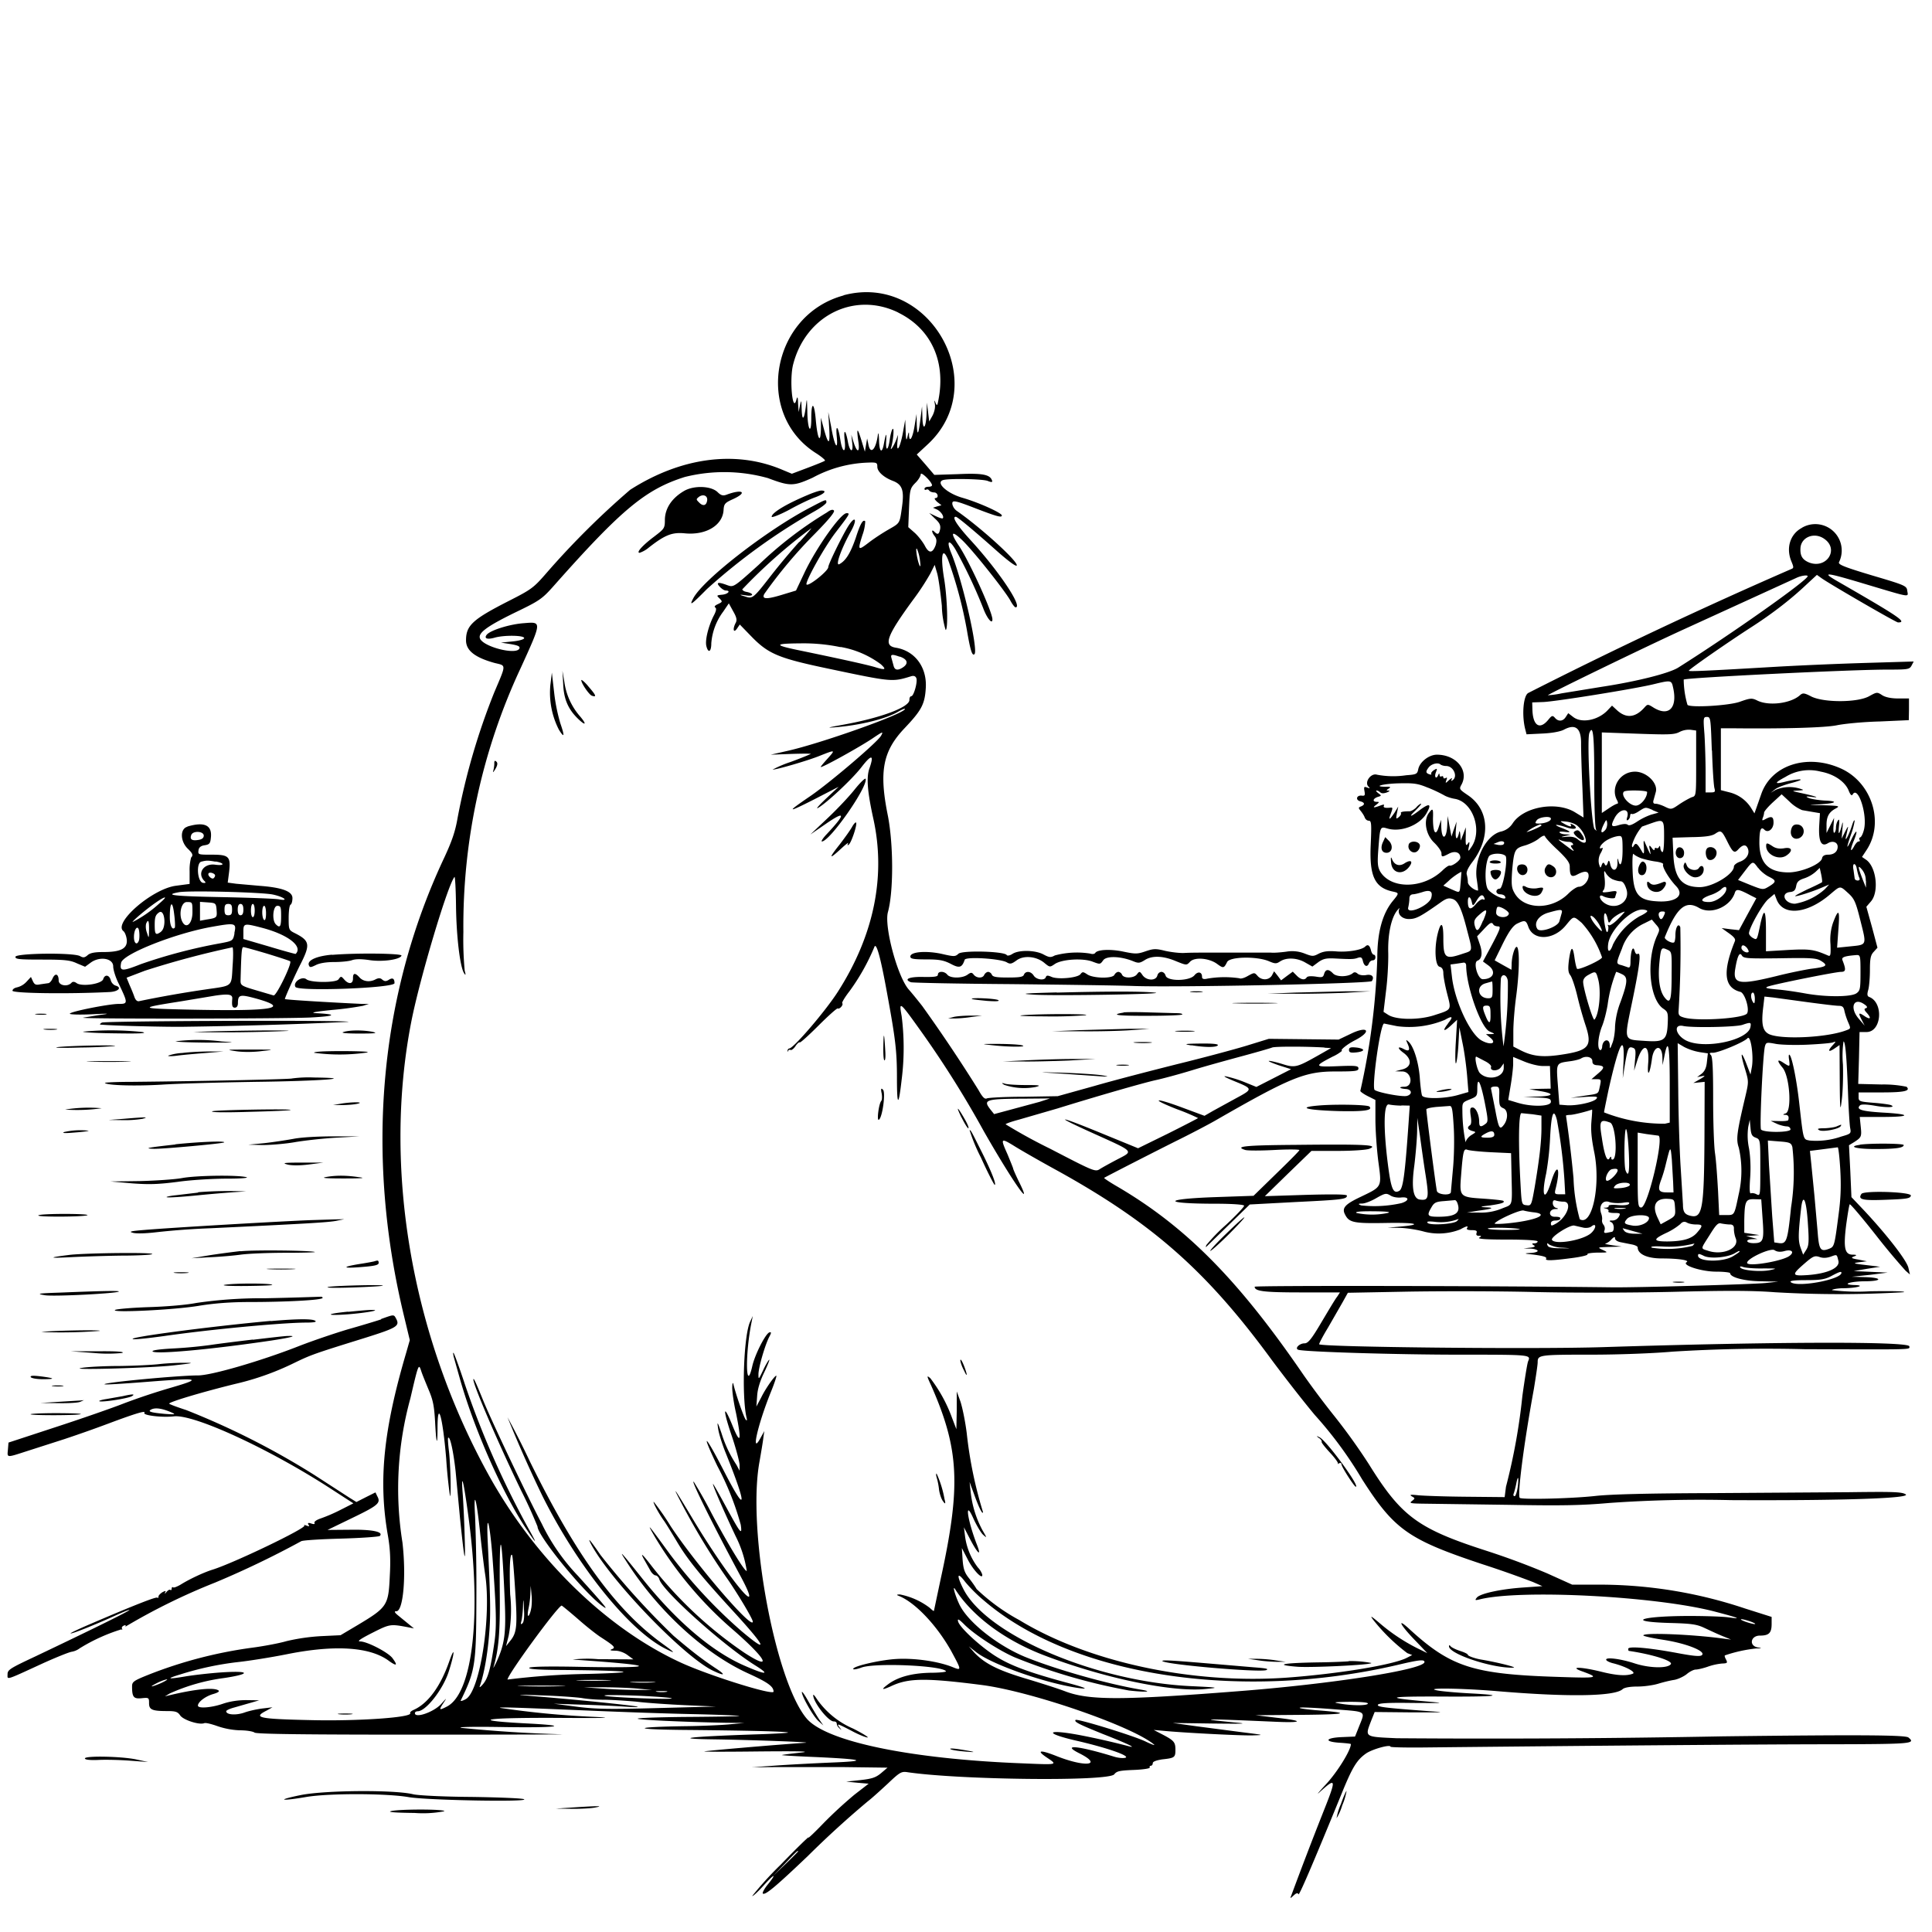 <svg xmlns="http://www.w3.org/2000/svg" id="svg" width="1024" height="1024" version="1.1">
  <path fill-rule="evenodd" d="M447.1 156.6C409 166.9 399.6 219 432.2 240c3.2 2 5.5 4 5 4.2-.3.3-4.5 2-9 3.7l-8.5 3.2-6-2.5c-24.5-10-53.1-6-79.7 11a433 433 0 0 0-44 43.7c-7.2 8.3-8.1 9-20.5 15.3-19 9.7-22.5 12.9-22.5 20.8 0 5.4 4.7 9.1 15.2 12 6.2 1.5 6.2.4-.2 15.5a355 355 0 0 0-19.5 66.8c-1.2 7-3 12.2-7 20.8-34.6 73.4-42 158-21.3 243.3l3 12.5-2 7c-12 40.8-14.7 67.6-9.6 96.6 1.2 7 1.5 12.7 1 21.4-.7 15.6-1.3 16.6-17 26l-9.1 5.4-10.5.5a106 106 0 0 0-18 2.6c-4.1 1.2-12.7 2.8-19 3.6a235 235 0 0 0-54.2 14.2c-8 3.2-8.8 3.8-8.8 6.2 0 5.7.8 6.7 5 6.3 3.9-.4 4-.3 4 2.6 0 3.5 1.6 4.2 9.7 4.2 4.4 0 5.5.4 6.8 2.3 1.6 2.4 10.1 5.2 12.8 4.1.8-.3 3.9.5 7 1.6a41 41 0 0 0 11.9 2.2c3.5 0 7 .6 7.7 1.2 1 .8 27.1 1.1 86.5 1.1 46.8 0 81-.1 76.1-.2a725 725 0 0 1-53-3.4c-2.5-.5 6.5-.7 23.5-.4 27.8.4 35-.7 12-1.9-31.4-1.6-24.7-3.1 13.1-3 30 .2 33.6 0 20.2-.6a474 474 0 0 1-48.3-4.7c-.5-.5 8-.2 53 1.7 12.4.5 34.1 1.3 48.3 1.6s25.6.8 25.5 1-12.2.4-26.5.5-26.7.5-27.3.9c-1 .6 24 1.8 46.5 2.2l10 .1-8.5.8c-4.7.4-14.4.8-21.5.9-29.1.4-30.7 1.7-2.5 2 33.8.3 55.1.8 55.7 1.4.2.2-8 .7-18.4 1-35 1.2-43.4 2.3-20.8 2.6 20.3.3 52.8 1.5 48.4 1.8-16.5 1.1-53.3 4.3-53.6 4.6-.2.2 13 .2 29.4 0 21.6-.2 27.6 0 21.8.6-4.4.5-8.9 1-10 1.3-1.1.1 6.1.6 16 1q40.9 1.8 10 3c-9.4.4-22.6 1.1-29.5 1.6l-12.5.9 12.5-.1h36l23.4.3-3.4 2.9c-2.9 2.4-4.9 3-11 3.7l-7.5.8 6 .6 5.9.5-7.5 5.8a228 228 0 0 0-16.3 15c-4.8 5-8.5 8.5-8.1 7.7s-6.3 5.7-14.8 14.5a177 177 0 0 0-15 16.5c.3.3 3-2.2 6-5.5 5.8-6.5 7.3-6.8 2.1-.4-1.7 2.1-2.8 4.2-2.5 4.6 1.2 1.1 6.9-3.7 23.8-19.8a508 508 0 0 1 31.9-29.1c2-1.5 6.6-5.7 10.5-9.3 6.4-6.1 7.3-6.6 10.5-6.1 27.7 4.1 106.8 5 109.6 1.1 1.3-1.7 2.9-2 10.4-2.3 5-.2 8.7-.8 8.4-1.3q-.3-.8.5-.9 1-.1 1.1-1.4 0-1.2 5-2c6.5-.7 7-1 7-5s-.6-4.9-6.5-8l-5-2.6 5.5.5c10.3 1 39.5 2.5 46.5 2.4 6.8-.2 6.7-.2-4.5-1.6l-24.5-3.2-13-1.8 21 .3c17.6.2 19.5.1 11.5-.6-20.5-2-16.1-2 20.5-.4 16.3.8 17.3-.4 1.8-2.1l-10.8-1.3 24.5-.2q36.6-.3 7-2.5c-5.2-.5-8.9-1-8-1.3.7-.3 8.7.1 17.7.8 18.4 1.5 17 .5 13.3 10l-1.8 4.5-7.1.3c-8.9.4-9.4 2.5-.8 3 3.1.2 5.7.5 5.7.7 0 3.2-7.1 14.7-13.1 21.2-4 4.3-5.5 6.2-3.4 4.2 8.9-8 9-7.3 1.5 11.5a2099 2099 0 0 0-16.5 43.1c-.8 2-.8 2 1.2.2q2-1.9 2.5-.6c.3 1 7-14.5 23-53.6 5.6-13.8 8-17.6 12.8-21 3.3-2.3 13-5 13-3.6 0 .3 7.8.5 17.3.4 95-1 181.7-1.7 216.5-1.7 42.8-.1 44.7-.3 40.7-3.6-1.6-1.3-24.8-1.5-98.5-.6a6532 6532 0 0 1-172.7 1c-17.4-.8-16.9-.5-13.5-9.4l1.8-4.5 20 .2c16.7 0 18.2 0 9.4-.6-24.2-1.8-28.1-2.3-27.7-3.4.3-.9 5.5-1.2 18.3-1 17.4.1 17.6.1 7.4-.8-22.7-2-20.9-2.7 7.2-2.6 30 .2 36.7-.6 15.6-1.7-7.3-.4-15.1-1.1-17.3-1.6-7-1.4 13.3-1.1 31.5.4 37.5 3.2 62.8 2.9 67-1 1-.9 4-1.4 8-1.4 3.4 0 8.3-.7 10.9-1.5s6.3-1.7 8.3-2 5-1.7 6.7-3c1.6-1.4 3.8-2.5 4.9-2.5 1 0 4-.7 6.3-1.5a32 32 0 0 1 7.6-1.7c2.8-.1 3-.3 2.2-2q-1-1.8-.7-2.3a76 76 0 0 1 16.8-3.7q4.2 0 .8-.5c-5-.8-4-6.3 1-6.3 4.8 0 6.2-1.4 6.2-6.2V857l-14.2-4.5a243 243 0 0 0-75.4-12.6h-16.1l-13.3-6a400 400 0 0 0-32.3-12c-36.3-11.7-45-18.2-62.2-45.9a321 321 0 0 0-17.9-25 452 452 0 0 1-16.6-22.1c-34.5-50.4-62.3-78.6-98.8-100-4-2.3-7.1-4.4-7-4.6.5-.4 27-14 41.3-21.1 6-3 14-7.2 17.5-9.2 40-23 47.7-26.1 63.7-26.1 10.7 0 12.3-.2 12.3-1.6s-1.3-1.6-11-1.2c-12.5.5-12.7.1-2.6-5.1a22 22 0 0 0 5-3.1c-1.6 0 2.4-3.3 6.7-5.5 9.2-4.7 7.1-8-2.3-3.4l-6.3 3-18.5-.2-18.5-.2-12 3.7c-6.6 2-23 6.4-36.5 9.7-13.5 3.4-33.3 8.5-44 11.6l-19.4 5.4-18 .3c-10 0-18.8.5-19.6.9-1.1.5-2.3-.7-4.4-4.5a831 831 0 0 0-29.8-44.5c-1.8-2.3-5-6.3-7.2-8.8-6-7-13-33.3-11-40.9 3-10.8 3-35.6 0-51.1-4.8-23.6-2.7-34.3 8.9-46.5 9-9.5 10.7-12.7 11.2-21.5.6-10.9-5.9-19.5-15.9-21.1-6.7-1.1-5-6 9.1-25.3a132 132 0 0 0 9.2-14l2.3-4.6 1.3 4.4c.7 2.4 1.8 10.2 2.5 17.3a48 48 0 0 0 2 12.8c1.4 0 .9-17-.8-27.2-2-12-1-17.3 2-10.3a229 229 0 0 1 10.1 37.7c1.8 10.6 2.8 13.8 4 12.6 2.1-2.1-6.3-38.9-12.3-53.5-2.7-6.5-1.3-7.8 2.2-2a271 271 0 0 1 14.7 31.1c1.9 5.2 4.9 9 4.9 6 0-4-12.4-31.2-18-39.4-4.6-6.9-3.6-8 2.1-2.5s22 26 25.3 31.7c1.1 2.1 2.4 3.8 2.9 3.8 4 0-9-19.5-24.4-36.2-6.8-7.5-9.5-11.8-7.3-11.8.8 0 8.8 6.6 21.4 17.8 6.3 5.6 10.6 8.8 10.9 8 .7-2.1-18.6-19.7-31.6-28.8a6 6 0 0 1-2.5-3.5c-.4-2.6 1.1-2.3 12.7 2.2 10.7 4.1 13.5 4.9 13.5 3.6s-12-6.8-21-9.4c-8-2.3-14.1-7.9-10.3-9.3 2.5-1 21-.7 23.8.4q2.9 1.2 2.3-.2c-1-3.2-5.1-4-18-3.4l-12.6.4-4.6-5.4-4.7-5.4 5.5-5.1c35-31.9 1.5-91.6-44.3-79.3m29 9.2c17.5 8.6 25.4 26 21.2 46.7-.5 2.7-.7 2.8-1.5 1q-.9-2.4-.3.8c.3 1.6-.2 4-1.2 6l-1.8 3.2-.6-5-.6-5-.2 5.5c-.2 8-2 10-2.2 2.5l-.2-6-.8 6.4q-1.6 13-2 3.1l-.1-5.5-1 6c-1 6.4-2.7 9.6-3 5.4q.1-3.4-.8.6c-.6 2.5-.8 2-1-3l-.2-6-.9 5c-1.5 9.4-4 14.2-3.2 6.3l.3-3.3-1.2 3.2c-1.3 3.2-3.3 6-2.4 3.3 1-3.4 1.6-10.1.8-9.6-.5.3-1.2 2.8-1.6 5.6-.8 6-2.3 6.7-1.9.8q.4-7.1-1.2 1.4c-1 5.7-2.5 4.5-2.6-2-.1-3.1-.4-4.3-.6-2.7-1 7.8-3.9 10.8-5 5.3l-.7-3.3-.6 3.5-.6 3.5-1.8-5.9q-3.2-10.6-1.7.2c1 6.3-.6 6.7-2.5.6l-1.2-3.9.5 4.4c.7 5.5-1.3 4.9-2.3-.7-1.2-6.5-2.4-7-1.7-.8.8 7.2-1.2 7-2.3-.2s-2.6-8.7-1.9-1.7c.8 8.4-1.3 4.8-3-5.4l-1.5-7.6.5 8.5q.8 14-3-.2l-1.4-5.3v6c-.2 8.3-1.8 5.3-2.7-4.7-.8-9.6-2.4-10.2-2.4-1 0 9.4-2 6-2.1-3.8-.2-7.2-.2-7.3-.8-2.3-.9 7.1-2 7.8-2.2 1.2-.2-5-.2-5.1-.9-1.9l-.7 3.5-.3-4.5q-.1-5.2-.9-2c-2 7.5-3.8-10.8-1.7-18.8 6.7-26 32.6-38.8 55.8-27.4M465 247.4c0 2.6 3.5 5.7 8.3 7.5 4.9 1.9 6 5 4.8 13.6-1.3 9.3-1 8.6-7.4 12.3-2.8 1.6-7.4 4.6-10 6.6-6 4.6-6.2 4.5-3.6-3.8a24 24 0 0 0 1.5-7.3c-1.2-1.2-2.6 1.2-5 8.7-2.8 8.1-5.3 12.2-8.7 14-2.4 1.3.9-8 6-17.2 3.7-6.6 2.5-9-1.4-2.8-3.1 5-10.5 20-10.5 21.6 0 2-10.4 10.3-11.5 9.2-1-1 9-19.2 15.4-27.6 7.6-9.9 7.8-10.2 5.8-10.2-3.1 0-16.1 18.4-22.3 31.5l-4.5 9.5-6.6 2c-9 2.8-11.7 2.7-10.2-.2a250 250 0 0 1 26.9-32q10.9-11.1 10-12.2t-3.7 1a204 204 0 0 0-36.1 27.7c-13.3 12-13.4 12-16.6 10.9q-7.4-2.8-4.1.8c1 1.1 2.4 2 3.2 2 2.8 0 1.2 1.9-1.9 2.2s-3.1.4-1.4 2c1.6 1.7 1.6 1.8-.9 3q-2.4 1.1-1.4 1.8 1.2.7-1 4.7c-2.7 5.5-4.5 12.7-3.7 15.8 1 3.9 2.6 3 2.6-1.5a32 32 0 0 1 6.3-16.8l3-4.4 2.3 4.2c1.8 3.1 2.1 4.6 1.4 6-1.8 3.3-1.3 5.9.6 3.2l1.5-2.2 6.3 6.5c9 9.2 14.4 11.4 41.1 17 33.2 7 33.4 7 43.2 4q2.3-.8 3 1c.7 2-1.4 9.5-2.7 9.5q-1 .2-1 2c0 3.8-14.8 9.4-34.5 13-9.3 1.7-10 1.9-4 1.4 12.7-1.1 26-4.4 32.4-8.1 2.4-1.4 4-2 3.7-1.4-1.8 3-45.2 18.3-62.3 22.1l-8.8 2 10.8-.4c6-.2 10.7-.2 10.4 0s-5 2.2-10.8 4.3a60 60 0 0 0-9.4 4c2 .1 19.2-4.9 25.2-7.4 8.1-3.2 8.2-3.2 4 1.5-2 2.2-3.7 4.2-3.7 4.5 0 .9 21.5-11 28-15.5 4.9-3.3 5.3-3.4 4-1.1-1.6 3.2-27 24.8-37.3 31.9-13.2 9-12.8 9.3 1.8 1.9l13-6.7-6.5 6.1c-3.6 3.4-5.7 5.7-4.6 5.2 4.2-2.2 18.2-15.2 23.2-21.7q8.2-10.6 4.1 1c-1.5 4.7-1 11.9 2.2 26.4 6.7 30.5.3 61.6-18.6 91.3-6.3 10-23.3 29.9-25.9 30.4q-.9.1-1 1.3-.2 1 .3 0c.2-.5.9-.8 1.3-.5s1.7-.6 2.6-2 2-2.3 2.3-2c.4.2 4.9-3.9 10-9 5.2-5.2 9.7-9.2 10.1-9 1 .6 3.2-2 2.4-2.8-.3-.3 1.4-3.2 3.9-6.4a114 114 0 0 0 13.1-23.3c1-3 3.3 5.3 6.6 23.5 4.6 25 5.4 31.4 5.4 45.7q0 23 2.5 1a134 134 0 0 0 0-33.6c-1.5-8.4-1.3-8.2 11.4 9.6a536 536 0 0 1 32.1 51.3c14.6 25.6 26.4 42.7 19.1 27.7-2-4-3.5-7.5-3.5-7.8s-1.4-3.7-3-7.6c-3.9-8.7-3.7-8.9 4.2-4 3.4 2.1 13.5 7.9 22.3 12.7 50.4 27.9 79.2 53.3 113.7 100.5 6.7 9 16.9 22.1 22.7 29a212 212 0 0 1 25 34c17.1 26.8 24.6 32 63.6 45a555 555 0 0 1 27 9.5l5 2.2-10 .7c-12 .8-22.9 3.2-24.7 5.3-1.2 1.5-1 1.6 1.5 1 21.6-5.4 93-1.7 124.3 6.4 13.4 3.5 15 4.2 7.3 3.1-3-.4-12.1-.7-20.4-.7-25.6 0-34.5 3-10.7 3.7 11.5.3 14.4.7 18.3 2.5 2.6 1.2 6.8 3.2 9.5 4.3l4.9 2-4-.5c-16.7-2.3-42.5-3.3-42.5-1.7 0 .4 5 1.5 11 2.4 12 1.9 22.2 6 20.1 8-.8.9-4.2.6-12.8-1-15.5-2.9-26.3-3.8-26.3-2.3q0 1 .3 1.1c12.2 1.8 23.3 5.2 22.3 7-1.6 2.4-11.4 2.2-19.3-.4-7.6-2.5-16-3.5-14.9-1.7.3.5 1.8 1.2 3.3 1.6 6.6 1.6 12.7 4.8 10.7 5.6-3.3 1.3-8.6 1-16.9-1.1-11-2.7-17.3-2.7-9.5 0 9 3.3 7.8 3.5-13 2.8-45-1.4-56.9-5.2-78.6-25-7.5-7-5.5-2.7 3 6l6.1 6.4-5.5-2.7a99 99 0 0 1-20-13.4c-4.4-3.7-5-4-3.2-1.6a98 98 0 0 0 18.1 17.7l2.6 1-2.7 1.4c-7.1 3.8-36.6 8.6-64 10.6-50.3 3.5-105-8.3-141.5-30.5a105 105 0 0 1-22.7-16.5c-.6-1.1-2.4-3.7-4-5.7-2.4-3-3-4.9-3.4-9.8l-.4-6.2 3.1 6c3 5.9 8.2 11.2 7.7 8a10 10 0 0 0-2.3-3.7 35 35 0 0 1-6.8-16.5l-.6-4.8 2.6 5c4.3 8.5 7 11.3 4.4 4.5-5.2-13.3-6.8-25-2-14.2 1.6 3.5 3.9 7.4 5 8.5 2.3 2.1 2.3 2-.2-2.3a55 55 0 0 1-6.2-20l-.6-5.5 2.4 6.5c2.5 7 4.6 11.2 4.7 9.4a222 222 0 0 1-8.6-41.7c-.8-6.5-2.4-14.1-3.4-17l-1.9-5.2v10l-.2 10-2.3-6a78 78 0 0 0-11.5-21c-2-1.7-2-1.4.5 4 14.8 33.6 15.8 53 5 102.3l-3.6 17q-.2.3-2.2-1.6a38 38 0 0 0-15.8-7.1q-2.4 0-1 .6c8.6 3.2 20.2 15.3 28 29.1 5.7 10.5 5.8 10.8.9 8.8-7.4-3-20-4.9-29.9-4.3-8.8.5-24 4.1-22.7 5.4.3.3 2.3-.1 4.4-.9 7.6-2.6 42.8-1 44.7 2 .2.4-3.5.8-8.3.8q-14 .3-21.7 5.6-6.9 5 .7 1.6c9.2-4.4 18.1-4.6 48.4-.7 26 3.4 79 21.6 91 31.4 1.1.9-.8.2-4.2-1.4-6-3-36.4-12.3-37.2-11.5-1 1 2 2.4 14.3 7.4 12.8 5 18.4 7.7 14.1 6.6a401 401 0 0 0-26.4-6c-17.7-3.3-19-1-1.6 3 16.1 3.7 28.4 8 26.1 9-1 .4-3.7.2-6-.5-19.5-6-28.4-6.7-18.3-1.7 12.4 6.3 3 7.4-12.2 1.4-8.8-3.5-11.1-3.2-5.3.7 6 4 6 3.9-13 3.1-59.5-2.3-104-11.6-114.3-23.8-16.7-19.9-31.5-99.8-25-135.8.9-5.2 1.9-11 2.1-13l.5-3.5-2.2 4c-5 9-1.2-7.6 5.6-24.5 1.9-4.6 3.2-8.6 3-8.8-.5-.6-5.5 6.3-8 11.4l-2.6 4.9.4-5.5q.3-5.5 3.8-12.7c1.9-4 3-6.9 2.6-6.6-.5.3-2 2.9-3.3 5.7-2.3 4.8-2.4 5-2.4 2 0-3.5 3.4-15.3 5.7-19.8 1.2-2.2 1.2-2.7.1-2.4-2 .6-7.6 11.6-9 17.6-3.5 15.6-4-5.8-.4-23.3l.6-3-1.4 3c-3.4 7.2-4.5 38.8-2 50.5q.7 2.6-.3 1.5c-1-1-5.5-14.1-6.6-19q-.5-1.5-.6 2c0 2.2.8 8.2 2 13.4q4.6 22.6-1.9 6.6c-5-12.3-5.2-8.6-.2 6 2.2 6.6 4 13.4 4 15v3l-1.6-3a65 65 0 0 1-8-16.9c-2.1-6.1-2.4-6.5-1.8-2.6.3 2.5 2 7.9 3.6 12 12.2 30.3 11.7 34.6-1 9.7-9.8-19-11.8-20.1-3-1.7a152 152 0 0 1 12.4 31.1c.9 6-.1 4.7-7.6-9.1-3.4-6.3-6.6-12-7-12.4-1-1 5 13 11.8 27.4a61 61 0 0 1 6 18.6c-.9.8-10-14.2-18.7-30.6a236 236 0 0 0-9.3-16.5c-2.4-2.5 10 22.6 24.6 49.7 14 26-5.8 2.3-25.5-30.6-10.2-17-11-18-5.3-7.1a368 368 0 0 0 23 38c5.7 8 14.4 22.5 14.4 24 0 4.8-30.4-30.6-43.6-50.7a136 136 0 0 0-8.9-12.8c-.7 0 2.9 6.6 5.4 10 1 1.4 4 6.3 6.7 10.8 5.6 9.5 12.5 18.1 30.4 37.6 17.1 18.7 18.7 22.5 4.1 10.2a265 265 0 0 1-38.2-41.1c-12.1-16.6-12.5-17-7.5-8.4a201 201 0 0 0 39.6 47.4c19.4 16.7 23.2 23.7 7.4 13.4a217 217 0 0 1-48.8-45.6q-8-10.4-3.9-3.2l3.1 5.5c.7 1.3 2 2.4 2.7 2.4s1.7 1 2 2.2c2 6.3 34 35 50.8 45.5 8.2 5.1 5.8 5.2-5.8.1-17-7.4-35.9-23.4-53.8-45.8-11.7-14.7-13-16-9.1-10 16.7 26.4 41.6 49.4 65.3 60.1 10.1 4.6 13.1 6.8 13.1 9.5 0 2.2-34.5-8.6-49.4-15.5-39.8-18.4-77.8-55.7-102.3-100.6-40.6-74.2-55.4-162.4-40.2-239.5 4.5-22.7 19.3-72.3 22.8-76.2.3-.4.7 6.6.8 15.5.2 16 2.1 31.9 4.2 35.4q1.4 2.3.4-1.2a178 178 0 0 1-.7-20.5 323 323 0 0 1 30.5-140.2c11.2-24.6 11.1-24.3 1.6-23.5-7.4.5-17.7 3.7-19.7 6.1-1.6 2 .2 2.7 4.1 1.6 5.1-1.5 16.2-1.3 15.7.3-.3.7-3 1.4-6.4 1.7l-5.9.6 5.2.8c4 .7 5 1.2 4.6 2.3-1.4 3.5-18-.5-20.7-4.9-1.8-3 3-6.6 18.1-14 13.5-6.5 14.6-7.3 21-14.5 35.8-40.4 48.6-51 69.3-57.5a86 86 0 0 1 44 .6c11.7 4.4 13.5 4.4 23.7-.2a66 66 0 0 1 29-8c5-.2 5.3 0 5.3 2.2m29 9.8q-.2.8-2 .8-1.8.1-2 1 0 1 1 .5.8-.4 1.5.5c.3.5 1.5 1 2.6 1 2 0 2.7 3 .6 3q-.9.2 1 2l2.3 1.8-2.3.6-2.2.7 2.2 1c2.1 1.1 3.8 3.7 3 4.6-.3.3-2-.3-3.9-1.2l-3.3-1.6 3.1 3c2.4 2.2 3 3.5 2.7 5.5-.6 2.9-1.3 3.2-3.1 1.4-1.6-1.6-1.5.3.3 2.5 1 1.4 1 2.6.4 4.7q-2.5 6.6-5.8.1c-1.1-2-3.5-5.1-5.3-6.7l-3.4-3 .4-10.2c.4-9.7.6-10.4 3.3-13.2 1.6-1.5 2.9-3.7 2.9-4.6 0-1.8 5.9 4 6 5.8m-131.4 3c-6.5 3.8-10 9.1-10.2 15 0 4.9-.2 5-5.8 9.3-6 4.5-9.6 8.5-7.6 8.5a15 15 0 0 0 4.9-2.8c8.7-6.8 12.4-8.2 19.3-7.5 11.1 1 19.8-4.3 20.3-12.3.2-3.3.7-3.9 4.9-5.8 8-3.6 5.3-5.6-3.3-2.4-1.9.7-3 .4-4.8-1.4-3.5-3.3-12.5-3.6-17.7-.6m65.4 2.2c-11.4 4.8-19 9.4-19 11.5 0 .6 4.2-1 9.3-3.7 5-2.8 11.3-5.8 14-6.7 4.7-1.8 6.2-3.5 3-3.5-1 0-4.3 1.1-7.3 2.4m-53.2 2.9c-.4 2.7-2.2 3.2-4.3 1-1.6-1.6-1.6-1.7 0-3 2.3-1.6 4.7-.5 4.3 2m55 3.5c-23 11.9-57.3 38.5-62.4 48.4-2.2 4.2-1.1 3.5 7.3-5a324 324 0 0 1 57.2-41.3c3.4-1.9 6.1-4 6.1-4.6 0-1.8 0-1.8-8.2 2.5m525.2 11c-6.2 3.3-8.5 10.7-5.5 17.8 1.3 3.2 1.3 3.5-.3 4.1A2600 2600 0 0 0 810 367.3c-2.6 1.4-3.5 11.7-1.6 19.2l.7 2.7 8.2-.4c5-.2 9.5-1 11.5-2q9.4-5.1 9.2 7.5c0 4 .3 14.3.7 23l.6 16-4.9-3c-9.9-5.7-26.9-2.6-32.6 6a10 10 0 0 1-6.5 4.5c-7.8 2.1-14.2 15-12.6 25.2.5 3.3.8 6 .7 6-2 0-5.4-2.8-5.4-4.4 0-1.2-.3-3-.6-4.1q-.5-2 2.9-6.5c10-13.1 9-28-2.4-35.6-4.4-3-4.6-3.2-3.3-5.5 4.1-7.5-2.7-15.9-13-15.9-4.2 0-9.1 3.8-9.9 7.7-.5 2.6-1 2.8-6.4 3.2a46 46 0 0 1-15.5-.3c-3.2-1-6.8 4-4.5 6.3q1.5 1.4-.7.5c-1.6-.6-1.8-.4-1.4 1.9s.2 2.6-1.5 2.4c-2.7-.3-3.4 2.3-.8 3 2.5.6 2.7 1.8.5 2.7-1.5.6-1.5.8-.2 2.4.8 1 1.8 2.5 2.1 3.4q.7 1.7 2.2 1.8c1.4 0 1.5 1.6 1 13-.7 16.3 2.1 22.4 11.5 24.5 3.7.8 3.7.8 0 5.3q-8 10-8 29.7a369 369 0 0 1-9 70.7c0 .4 1.8 1.7 4 2.8l4 2v10.3c0 5.7.7 15.6 1.5 22 1.9 14.1 2.2 13.5-9.2 19-8.5 4-10.3 6-8.3 9.6 2.1 4.1 4.7 4.6 21.5 4.3 16-.3 20.2.8 7.7 1.9l-6.7.6 6.6.1c3.6.1 9 1 12 1.8a31 31 0 0 0 19.9-1q5-2.8 3.5-.6-.4 1 2.5 1c2.5 0 3 .4 2.6 1.5q-.5 1.5 1.2 1.5 2.2-.1.2 1-1.5 1 14.8 1c10.1 0 16.2.4 16.2 1q-.2.9-1.7 1-2.1-.1-.4 1 1.7.9-2 1.3l-3.4.4 3.8.1c2 .1 3.7.7 3.7 1.2s-1.7 1-3.7 1.1q-4.8.2-.8.6c7.2.8 9.5 1.5 9 2.4-.8 1.2 3 1.1 13.6-.3 4.8-.6 8.6-1.5 8.3-2s2.1-.8 5.3-.9c5.7 0 5.8 0 2.8-1.4s-2.9-1.4 3.5-1.6l6.5-.2-5-.7c-2.7-.4-4.4-.8-3.7-.8a8 8 0 0 0 3.2-2.2q2.1-2.2 2-.6c0 .8 1.3 1.7 3 2l6 1.2c1.6.3 3 1 3 1.5 0 3.6 5 5.9 12.8 5.9 9.1 0 15 1 13.1 2-2.6 1.6 8 5 15.7 5 4 0 7.4.4 7.4.8 0 2.2 7.5 4.2 16.3 4.3l9.2.2-6.5.7c-6.4.7-69.1 2.5-82 2.3-65.1-.8-189-1-189-.3 0 2.4 5 3 24.6 3h20.6l-1.5 2.3c-1 1.2-4.6 7.3-8.3 13.5-5.3 9-7.1 11.2-9 11.2-2.7 0-5.3 2.7-3.3 3.4 3.3 1.1 52.3 2.6 85.5 2.6 38.4 0 37.8 0 36.3 3.6-.5 1.4-1.8 9.6-3 18.2a320 320 0 0 1-8.7 48.2l-.7 5.5-20.5-.2c-11.3-.1-22.7-.5-25.5-.8-3.9-.4-4.6-.3-3.2.6 1.8 1 1.8 1.1 0 2.5-1.6 1.2-.6 1.3 7.7 1.4l44 .6c27.7.5 38.2.3 53-1a688 688 0 0 1 64.5-1.5c60 .3 96-1 92.5-3.1-2.1-1.3-6.9-1.4-30-1.1l-75 .5c-31.2.1-51.6.6-59.5 1.5-12.7 1.4-38.9 2-40 1-1.3-1.4 2-27.8 7.5-57.8 1-6.2 2-12.6 2-14.1 0-3.9.8-4 29-4 13.9 0 32.4-.7 42.5-1.6a796 796 0 0 1 70-1.3c59.4.2 55.5.3 55.5-1.5 0-2.7-71.3-2.5-162 .4-36.2 1.2-149.2 0-150.8-1.5-.2-.2 1.8-4.1 4.6-8.7l7.7-13.4 2.9-5.2 31.5-.6c17.4-.3 47.8-.3 67.6.2 21 .5 51.6.4 73.5-.1 27.3-.7 41.9-.7 53.5.2a581 581 0 0 0 68.5 0c1.5-.5-5.4-.7-17.7-.5a111 111 0 0 1-20.3-.6c0-.4 2.4-.9 5.3-1 7.5 0 13-1.5 6.7-1.7-7.6-.2-2.4-2 5.8-2 9.3-.1 8.8-2-.6-2.2l-6.7-.2 9.5-1 9.5-1.2-9-.4-9-.4 7-1.2 7-1.1-7.5-.9c-6.9-.8-7.2-1-3.5-1.5l4-.5-4.5-.9c-3.7-.6-4.1-1-2.5-1.6q2.8-1-.5-1c-4.3 0-5-3.6-3.5-15.7.8-5.8 1.6-10.7 1.9-11s6.5 7 13.9 16.4a355 355 0 0 0 15.7 18.8l2.3 2-.8-3.5c-.8-3.8-11-17-23-29.9l-7.2-7.6-.6-13.7-.7-13.8 2.8-1.7c3.8-2.5 4-2.8 3.4-8.4l-.5-4.9H998c15.1 0 15-1.5 0-2.3-11.2-.7-14.4-1.6-12.2-3.8q.9-1 7.6.1c6.5 1.2 12 1 8.7-.3-.8-.3-5-.9-9.2-1.2-7.4-.6-7.8-.8-7.8-3V579h12.4c11.9 0 15.3-.8 13-3a60 60 0 0 0-13.2-1.2l-12.4-.3.4-13.7.3-13.8h3.7c8 0 9.2-15.6 1.4-18.6-1-.4-1.2-1.3-.5-3.7.5-1.8.9-6.5.9-10.6 0-6.1.4-7.9 2-9.6l2-2.2-2.9-10.9-3-10.8 2.5-2.9c4.3-5.1 2.8-18.2-2.6-22l-2.2-1.5 2.5-3.8c9.4-14.4 2.8-35.5-13.5-43-17.8-8.1-36.8-2.1-42.3 13.2l-2.7 7.7-1 2.8-1.8-2.9a19 19 0 0 0-11.7-8.3l-4.3-1.1V386h5.8c27.6.3 49.5-.3 55.7-1.6 3.9-.8 14-1.8 22.6-2l15.5-.7.1-5.7v-5.8h-5.8c-3.8 0-6.9-.7-8.5-1.8-2.6-1.7-2.8-1.6-6.8.6-6 3.4-23.8 3.5-30.6.2-3.8-2-4.6-2-6-.8-4.8 4.4-16.3 5.9-22.5 3-3-1.5-3.7-1.5-9.6.6-5.8 2-26 3.2-27.6 1.6a49 49 0 0 1-2-13.4c1-1 88.3-5.3 108-5.3 10.9 0 11.7-.1 12.8-2.2l1.1-2.1-23.3.7a2045 2045 0 0 0-47.9 2c-39 2.3-48 2.7-48 2.2 0-.7 20.6-15 33-23q17.1-11 29.7-23l5.2-4.8 2.8 2c5.3 3.6 39.1 23.2 40.2 23.2 5 0 .6-3-31.2-21.3-10-5.7-8-5.6 14.6 1.2 23.8 7.1 22 6.8 21.5 3.4-.3-2.7-1-3-18.6-8.2-15-4.5-18.1-5.8-17.6-7a14 14 0 0 0-19.6-18.3m-531.4 7.4a360 360 0 0 0-14.6 17.4c-10 12.9-10.2 13-14.3 11.6q-5-1.4.8-.5c4 .6 4.1-1.1 0-1.9q-1.7-.3-2.2-1.3A281 281 0 0 1 430 280c.2 0-2.6 3.3-6.3 7.3m543.2-1.7c8 5.5 1.3 16-7.9 12.6-3.7-1.5-5-3.6-4.7-7.9.5-5.7 7.4-8.4 12.6-4.7m-479.3 11.5q.6 4.4-.3 2.4c-1.3-3-2.3-10.4-1.2-8.4a22 22 0 0 1 1.5 6m470.5 8.3c0 2.1-40.3 30.6-68.7 48.5-4.9 3-21.9 7.3-40.3 10.1l-21.5 3.5a46 46 0 0 1-7.2 1c-.5-.3 52-25.8 72.2-35l59.5-27.2c2.5-1.2 6-1.7 6-.9m-512.6 37.5a50 50 0 0 1 21.4 9.2c3.1 2.9 2.4 3.2-3.4 1.4q-7-2-38.9-8.6c-14.7-3-14.7-3.8-.4-3.9a96 96 0 0 1 21.3 2m31.4 5c4 1.4 4.7 3.5 2 5.5q-4.4 3.1-5.3-.7l-1.1-4c-.6-2 .2-2.2 4.4-.7m-178.4 14.4c.3 8 2.6 13.3 7.7 18.3 4.4 4.3 5 3.2.9-1.5a35 35 0 0 1-8-18l-1-5.8zm-6.8.6a43 43 0 0 0 4.5 23.6q4.4 7.1.8-3.3a95 95 0 0 1-3.3-16.4l-1.2-10.5zm16.4-2.6c0 1.7 4 7.5 5.5 8.2 2.8 1 2.4-.1-1.6-4.7-2-2.5-3.9-4-3.9-3.5m578.4 2.8c3 11.4-1.6 16.9-10 11.8-3.2-2-3.2-2-5 0q-7.2 8-14.5 1.3l-2.6-2.4-1.9 2c-5 5.7-14.1 7.6-18.7 4l-2.6-2-1.3 2c-1.5 2.4-4 2.6-5.8.4-1.2-1.3-1.6-1.2-3.4 1-4.6 5.7-8.3 3.3-8.5-5.5l-.1-3.6 5.6-.2c5.8-.1 48.9-7 59-9.5 8.2-2 9-2 9.8.6m20.9 34.6c.3 9.7.9 18.7 1.3 20 .5 1.9.3 2.2-2 2.2H904v-10.8c0-6-.3-15-.6-20-.7-8.8-.6-9.2 1.3-9.2 2 0 2 .8 2.6 17.8m-8.3 6.7c0 17.1 0 17.4-2.2 18-1.3.5-4.2 2.1-6.6 3.7-4.2 2.9-4.4 3-7.7 1.4-1.8-.9-4-1.6-5-1.6q-1.8.1-1-2.2l1.1-4c1.3-4.7-4.9-10.8-11-10.8-8 0-13.1 8.4-9.6 15q1 1.8.2 2c-.5 0-2.6 1.1-4.6 2.5l-3.6 2.4v-42.7l13.8.5c21.8.8 24.5.8 27.5-.8a11 11 0 0 1 5.8-1.1l2.9.4zm-54 8.9c0 15.3.4 25.7 1 26.4q.7 1-.8-.3c-1.8-1.6-4.3-47.1-2.8-51 2-5 2.6 1.5 2.6 24.9m-583-8.7c0 1.2-.3 3-.6 4q-.4 1.4 1.1-1 1.8-3 .6-4-1.2-1.2-1.1 1m504.5 1.3c3.9 0 6.4 5.7 3.3 7.6q-1 .8-.3-.7.6-1.1-1.4.5c-2 1.9-2.1 1.9-1.5.1q.8-1.9-.4-1.1-1.1.5-1.2-.4t-1-.5-1-.7q-.1-1.5-.7 0c-1 2.4-2.2 1.2-1.3-1.3.9-2.3.8-2.4-1-1.3q-1.7 1.2-1.4 2 .3.6-1 .2c-2-.7-2-1.5-.4-3.6 1.5-2 5-2.8 6.3-1.6.5.4 1.8.8 3 .8m198.6 3c7 1.3 12.6 5.2 14.6 9.7q1.5 3.9 2.3 2.3c2.8-4.6 7.8 10.6 6 18.5-.5 2.2-1.4 4.1-2 4.3q-.9.4-.4 1.3t-.5.9c-.6 0-1.7 1.2-2.5 2.8-2 3.5-2 1.5-.1-3.1 2.4-5.8 1.7-6.7-1-1.2q-4.4 9.4-.5-2a40 40 0 0 0 2-7.4c-.1-.9-.7.2-1.4 2.4-1.5 4.8-4 9.5-3.2 6l1-4.5q.5-2-1.3 1.5l-2 4 .4-5q.6-6.1-.4-1.7-2.1 7.5-1.4 0 .5-4.7-.6-2.8c-.6.8-1 2.5-1 3.7s-.4 2.4-.9 2.7c-.4.2-.6-1.4-.4-3.7l.3-4.2-2 4-2 4v-3.8c-.1-4.7 1.2-7.2 4.7-9.1 2.6-1.4 2.3-1.5-6.3-1.8-8.8-.2-8.8-.2-2-.5 8.8-.5 10.3-1.7 2.5-2-3.2-.2-6.9-.8-8.2-1.3q-3.2-1.3 1.7-.6c4.7.6 1.5-.5-6.5-2.2-4.5-1-4.5-1-1-1.2 3.3-.2 3.3-.3 1-1a19 19 0 0 0-12.8.6l-2.7 1.6 2.4-1.9c1.3-1 5.4-2.5 9-3.4 3.6-1 5.5-1.7 4-1.8-1.3 0-4.8.5-7.6 1.2q-9 2.3 0-2.5a24 24 0 0 1 18.8-2.8m-512 9.3c-2.9 3.7-9.4 10.6-14.4 15.3l-9.2 8.7 8.3-5.7q15.7-10.8.3 5.6c-2 2.1-3 3.8-2.5 3.8 4.2 0 24.5-29.1 23.2-33.2-.2-.6-2.8 1.9-5.7 5.5m303.8-.8a81 81 0 0 1 8.5 4c1.1.7 3.7 1.6 5.7 1.9 9.9 1.7 15 17.7 8.3 26.2q-1.8 2.9-.8-1.1.6-3.3-.5-1.5c-1.2 1.7-1.4 1.2-1.2-5v-3.5l-1.3 3.5-1.4 3.5-.2-3q-.3-3.2-.7-1c-1 4.2-2 3.5-1.7-1.2l.4-4.8-1.4 4-1.3 3.9-1-5.4-1-5.5-.2 4.2c-.2 8.2-3 9.3-3.2 1.3l-.1-3.5-1.3 4c-1.6 5-3 2.7-3-4.7.2-5.3-.1-5.7-2.1-3-3 3.9-1.8 11.4 2.6 15.7 2.2 2.1 4 4.7 4 5.7 0 2.2.3 2.2 4.1.2 3.2-1.6 5.9-.6 5.9 2.2 0 1.5-4.3 4.6-5.7 4.2-.4-.2-2.2 1-3.8 2.6-10.3 9.8-27.3 10-33 .5-1.3-2.4-1.5-4.4-1-11.2 1-13 .9-12.7 5.1-11.5 7.1 2 16.8-1.9 20.4-8q4.4-7.7-3.4-1.9c-5.2 4-6.3 4-2.4.3 2-2 3.4-3.6 3-3.6-.5 0-1.7.9-2.6 2-1 1-2.5 1.9-3.4 2-3.8 0-5 .4-4.7 1 .3.4-.3 1.4-1.1 2.1-1.5 1.2-1.6 1-1-2.1l.7-3.5-2 3.3q-4 5.9-2 .6c1.2-3.3 1.2-3.5-.4-3.3q-4 .4-3.2-1.1.6-1-2 0-5.4 2-2-.5c1.6-1.3 1.7-1.5.2-1.5-2.4 0-2.1-1.7.5-2.6 2.1-.6 2.1-.7.3-2q-1.6-1.3-.9-1.4 1 .1 2 1t3.5 0q2-.8.9-1-2 .2 0-1t-1.2-1c-7.4 0-2.3-1.5 6-1.8 8.5-.2 10.5 0 16 2.3m116.2 2.3c0 3.1-3.4 7.2-6 7.2-3.5 0-8.2-5.5-6.3-7.4 1-1 12.3-.7 12.3.2m82.2 9.6 5.8 1 3.6.6-.4 6.8q-.6 12.2 4.5 9.2c2.5-1.6 5.3-.7 5.3 1.8 0 2.6-2 4.2-5 4.2q-3 0-3.3 2c-.8 3.1-10.9 7.3-17.6 7.4-10.7 0-15.5-4.8-15.6-15.6 0-7 .8-9 2.7-7 1.9 1.9 4.8-.4 4.8-3.8 0-3.2-1-3.6-4.2-1.9-1.8 1-2 .9-1.5-.6.4-.9.7-2.2.7-2.8s2-3 4.6-5.4l4.7-4.3 4.3 4a21 21 0 0 0 6.6 4.4m-79.3 0 3.2 1.3-4 1.1a34 34 0 0 0-7.6 3.8q-3.7 2.4-4.7 1.6-1-.9-4.4 0c-4.4 1.4-4.9.8-2.7-3.5 2.7-5.4 8.4-5.8 6.7-.4q-.6 2 .5 1.3 1-.8 1.1-2.2.1-1.3.8-1c.5.3 2.2-.3 3.8-1.4 3.6-2.3 3.5-2.3 7.3-.7M822 434c0 1.2-3 2.4-6.1 2.5-2.2 0-2.5-.1-1.5-1.6 1.1-1.9 7.6-2.6 7.6-1m29 5.8c-2.3 2.7-3 1.4-1.2-2.3 1.5-3.1 1.7-3.3 2-1.4.2 1.2-.2 2.9-.8 3.7m-399.4-1.4c-1 1.8-4.1 6.1-6.8 9.6q-8.6 10.8.9 2c2.6-2.4 4.3-3.7 3.8-2.9q-.7 1.5.3.7c1.3-.7 4.5-10.2 4-11.6-.2-.6-1.2.4-2.2 2.2m384.5-.6q3.6 3.3 4.4 7.4c.4 2.2-1.6 2-4.2-.2q-1.9-1.7-5.8-1.4-5 .5-1-.4l3-.7-2.7-.2c-1.5 0-3-.5-3.2-1s1-.5 2.7-.3q5.9.8-1.9-2.2c-2.1-.8-3.2-1.5-2.4-1.5s3.2.6 5.2 1.3c4.2 1.5 6.7.7 3.7-1.3q-1.9-1-1.4-.2 1.2 2.2-3.5-.4c-2.5-1.5-2.5-1.5 1.3-1.1 2 .2 4.7 1.2 5.8 2.2m45.9 6c0 5.4-.4 8.3-1 7.9-.5-.3-1-1.4-1-2.3q-.2-1.6-.7-.4-.5 1-1.4.6t-.9.7q-.2 1-1.5-.7-2-2.9-1 1.1c.6 3.2.6 3.3-2.5-3.7q-1.2-3.1-.7 2c.2 3.5 0 4-.8 2.8-2.7-4.7-3.4-5.2-4.5-3.6q-1.1 2-1-.3a28 28 0 0 1 5.3-9.7l4.2-1.5c7.4-2.6 7.5-2.6 7.5 7m-782.7-5.4c-4 1.1-3.8 7.8.3 11.7 2.5 2.4 2.9 3.4 1.7 4.6a25 25 0 0 0-.8 7.3v6.7l-7.5 1c-12.5 1.8-33.1 19.7-27.6 24 .8.6 1.6 2.7 1.8 4.6.4 4.6-3.1 6.5-12.3 6.5-4.9 0-7.2.5-8.5 1.7-1.5 1.3-2.3 1.4-3.9.5-3.2-2-33.9-1.6-34.3.3-.2 1.3 1.9 1.5 14 1.5s15 .3 18.6 2l4.3 1.8 3-2.2c4.8-3.5 11.9-2.3 11.9 2 0 1.8 1.3 6 3 9.3 4.9 10.3 4.9 10.6-.2 10.6S37 536.2 37 537.3c0 .4 5 .6 11.3.3 10-.5 10.5-.4 4.2.4l-8.5 1.4c-2.5.7 105.4.6 120.5-.1 13.4-.7 14.8-1.7 3-2.3q-5.2-.3 8.4-1.7a170 170 0 0 0 16.5-2.2l3.1-1H192c-15.3-.7-41-2.2-41-2.6 0-.8 5.6-13.3 8.5-18.9 5-10 4.7-12-3.2-16-3.2-1.6-3.3-1.8-3.3-8 0-3.6.4-6.8 1-7.1s1-1.9 1-3.5c0-3.6-5.5-5.6-17.5-6.5l-12.4-1.1-4.4-.6.7-5.4c1-8.4 0-9.4-9-9.4-7.2 0-7.5 0-7.2-2.2q.2-2.4 3.3-2.8c2.6-.4 3-1 3.3-4.3q.9-9.6-12.5-5.6m717.7-.6c0 .5-6.8 3.5-7.9 3.5a25 25 0 0 1 7.1-4q.8 0 .8.5m132.4 2c-1 3.7 1.5 6.1 4.5 4.6 3.5-2 2.4-7.1-1.5-7.1q-2.4-.1-3 2.6m-115 1.2q-1 .7 1.7 3c3.2 2.6 4.6 1.6 2.3-1.6-1.6-2.4-2.3-2.6-4-1.4m81.1 5.2c3 6 3.8 6.5 6 4q3.6-3.8 5 0c.9 2.8-1 5.6-4.5 6.8-1.6.6-3 1.7-3 2.5 0 4-11.1 10.8-18 10.9-9.7 0-13.6-4.8-14.1-17.5l-.4-8.7 10-.3c7.4-.1 10.8-.6 12.6-1.8 3-2 3.4-1.9 6.4 4.1M108 442.9q0 1.9-3 2.3-5 .8-3.6-2.7c.9-2.3 6.6-2 6.6.4m717.6 7.6c4.7 4.5 6.4 6.7 6.4 8.7 0 5 .8 6 4 4.3q6-3.2 6 .7c0 2.7-2.7 5.8-5.2 5.8-1 0-3.5 1.6-5.5 3.6-9 9-24 8.7-28.8-.7-1.4-2.5-1.5-4.7-1-11.8 1-10.7 1.4-11.5 6.8-13 2.4-.7 5.7-2.3 7.3-3.6q2.9-2.3 3.3-1.2c.2.7 3.2 4 6.7 7.2m34.4 0c0 7.1-1.3 10-2.3 5.3q-.5-1.8-.4 1.2c.2 4.5-2.7 5.5-3.8 1.3q-.7-3.6-1.4-.9-.8 2.3-1.6.6t-1.6.6c-.6 1.7-.7 1.6-1.4-.7a8 8 0 0 1 1-5.9c1-1.8 1.2-3 .6-2.6-1.8 1.1-1.3-1 .7-2.7 2-1.9 6-3.5 8.5-3.6 1.5 0 1.7.9 1.7 7.4m-127-4.2c-1.5 3.2-.7 5.7 1.9 5.7 3 0 3.7-3.8 1.3-6.3l-2-2zm63.8 1.3c-.3.3-1.6.4-2.9.2l-2.3-.5 2.5-1c2.3-1 4 0 2.7 1.3m34.5-1.4q1.7 0 2.3.9t-.6.9q-1 .1.7 2.2 1.5 2-2.6-1.2c-5.8-4.3-5.9-4.5-3.5-3.5 1.1.4 2.8.7 3.7.7m-84.6 1.4c-1 2.6 2 5.2 4.2 3.8a4 4 0 0 0 1.7-3c0-2.6-5-3.2-6-.8m189.5.8c0 4.6 6.8 7.8 10.8 5 3.6-2.5 2.9-4.6-1.3-3.8q-3.6.6-6-1c-3-2-3.5-2-3.5-.2m-47.6 2c-1 2.4.4 4.8 2.3 4.4q1.8-.4 1.8-2.8c0-2.9-3.2-4-4.1-1.6m16.3-.7c-1.3 1.2-.7 5.4.9 6 2.3.8 4.7-2 4-4.6-.7-2-3.5-2.8-5-1.4m-106.8 3.9c1.5 1.2-1.2 17.4-3 17.4q-1.6.1-1.8 1.5.2 1.4 2 1.5c1 0 2.2.4 2.5 1 1.9 3-5.7 0-8.8-3.4-2-2.4-1.9-13.6.3-17.6 1-1.8 6.9-2.1 8.8-.4m71.7 1.2a49 49 0 0 0 7.7 1.8c2.6.3 4.5 1 4.2 1.5-.7 1.2 3 7.5 6.9 11.6 4.7 5-.3 8.8-10.5 8-9.7-.6-12.2-4-12.6-16.5-.2-5.3 0-9.2.5-8.6s2.1 1.5 3.8 2.2M737.3 457c.4 6.2 6.6 7.2 10.1 1.7 1.5-2.4.1-3-2.7-1.3-2.8 2-5.5 1.2-6.8-1.8q-1-2.7-.6 1.4m-623-.4c5 .9 4.8 2.4-.3 1.7-6-.8-9.7 4.5-5.7 8.6q1.5 1.4-.8 1c-2.9-.6-3.6-10.5-.8-11.2s3.5-.7 7.5 0m675.4.1c-.3.4 1 .9 3 .9 1.9 0 3.1-.3 2.8-.8-.7-1.1-5.1-1.2-5.8-.1m79.4 1.6c-1.5 3-.6 5.9 1.7 5.4 2.1-.4 2.7-5.2.9-6.7q-1.3-1.3-2.6 1.3m23.5-.1c-1 2.3 3 6.7 6 6.7 2.6 0 4.5-1.8 4.5-4.2 0-2-1.5-2.4-2.5-.8-1.2 2-5.5 1.1-6.4-1.2-.8-2-1-2.1-1.6-.5m39.4 1.7c1.2 1.7 3.8 3.8 5.7 4.7 4 2 4 2.7-.1 5.2-3 1.8-3.1 1.8-9.7-.8l-6.6-2.7 3.6-4.7c4.3-5.6 4.2-5.5 7-1.7m-127.3-1c-1.2 2 .6 5.1 2.8 4.8 3-.4 3.1-5.2 0-5.6-1.1-.2-2.4.2-2.8.8m14.6.9c-1.3 2.4.8 5.5 3.5 5 2.5-.5 3-4 .8-5.6-2.4-1.7-3.1-1.6-4.3.6m165.1.9c.3 1.5.8 3.4 1.2 4.3q.8 1.6-.9 1.6-1.4-.2-1.5-1.2l-.6-4.4c-.4-1.8-.2-3.1.4-3.1q1 .2 1.4 2.8m4.8 6v3.7l-1.6-4c-2.8-7.3-2.9-8.4-.5-5.6a9 9 0 0 1 2 6m-23.2.7c-.2.2-3.7 2-7.8 3.8-4 2-7 3.5-6.3 3.6 1.5 0 9-2.4 13.9-4.5l4-1.7-2.3 2.5a32 32 0 0 1-15.8 7.7c-5.5 0-7.9-5.6-2.7-6.2 2.2-.2 2.9-1 3.3-3.1.4-2.3 1.3-3.2 4.4-4.2a18 18 0 0 0 6-3.5l2.1-2 .8 3.6c.4 2 .6 3.8.4 4M790 462c0 2 1.3 4.1 2.6 4.1 1.5 0 3.7-3.4 2.7-4.4s-5.3-.7-5.3.3m64.6 4c1.4.6 3.3 1.1 4.3 1.1q1.8 0 3.1 4.1c2.3 6.8-5.6 11.7-11.8 7.3-2.8-2-3-5-.3-3.4 2 1 6.1 1.4 6.1.6l.6-2c.6-1.5.1-1.7-3.7-1-3.6.5-4 .3-3-.9.7-.9.9-3.3.6-6.3-.5-4-.3-4.5.6-2.8a9 9 0 0 0 3.5 3.3M114 464q0 .7-.7 1.4c-.8 1-3.4-1.3-2.8-2.4s3.5 0 3.5 1m660.2 3.4c-.6 6.4-.1 6-5 3.9l-4.2-1.9 2.8-2.5c2-2 5.6-4.4 6.8-4.8zm98.8 1c0 3.9 5.6 5.9 8.3 2.9 2.3-2.5 2.2-4.6 0-3.7-3.9 1.6-5.4 1.7-6.8.5q-1.6-1.6-1.5.2m-66 1.8c0 4 8 6.6 10 3 1.5-2.8 1.3-3-2.4-2.3-1.8.3-4.3 0-5.5-.6q-2.1-1.2-2.1-.1m108 1c0 2.9-5.3 7-9.2 7-5 0-4.7-1.8.8-3.7a18 18 0 0 0 5.4-2.8c1.6-1.7 3-2 3-.6m64.6 2.4c3.2 2.9 4 4.6 6.5 14.7 3.3 13.1 3.5 12.6-5.5 13.5l-6.9.7.7-9.9c.8-10.4.1-11.2-2.9-3.2a28 28 0 0 0-1.3 11.3c.2 5.6 0 6.5-1.2 6-7.6-3.3-9.7-3.6-21.2-3l-11.8.7v-10.6q0-17.5-3-3.7c-1.8 8.7-1.7 8.4-4 7.2-1-.6-2-1.7-2-2.4 0-2.8 7.2-15.6 10.3-18.2l3.2-2.7 1.2 3.1c3.6 8.9 16.6 7.4 28.8-3.3 5-4.2 4.7-4.2 9.1-.2m-221 2.5c-1.5 4.4-13.4 9.3-12.2 5 .3-1.3.6-3.3.6-4.6q0-2.1 1.8-2.3c1 0 3.3-.6 5.2-1.2q6-2 4.6 3m169.3-1.2 3 1.5-4.6 8.4-4.6 8.5-4.6-.5-4.6-.6 3.8 2.7c2.8 2 3.7 3.1 3.2 4.3-6.6 16.3-5.7 24.6 2.9 26.8 2.3.5 5 9 3.6 11.4-1.5 2.7-26.7 4.3-33.5 2.2-2.5-.7-3-1.3-2.8-3.8a524 524 0 0 0 .9-44c-1-2.6-2.6 0-2.6 4.2 0 1.7-.3 3.3-.6 3.7-1 1-5.5-1.5-5-2.7 6.3-15.7 11-19.7 18.1-15.5 6.4 3.8 16.6-.6 19-8 .7-2.2 2-2 8.4 1.4m-783.4-.5c5.8 1.2 9 3.6 3.5 2.6-2-.4-15.5-.9-30.2-1.2-25.8-.5-31.2-1.1-23-2.6 5.4-1 43.8 0 49.7 1.2m642.3 2q.4 1.1-.7.6c-.6-.4-2.2.6-3.7 2.3q-4.4 5.4-4.4-1.2c0-3.3 1.5-2.8 2.2.8.4 1.7.7 1.6 2.4-1.2q3-5 4.2-1.3m-702.4 2.8a64 64 0 0 1-14.1 9.8c-.3-.2 3.2-3.4 7.8-7 7.9-6.2 12.9-8.4 6.3-2.8m686-2.2c2.4 1 4.4 5.3 7.1 16 3.1 11.9 3.3 11-2.2 12.8-9.4 3.2-10.3 2.4-10.3-8.5 0-7.9-1.2-9-2.9-2.5-2 7.8-1.5 17.3.9 17.9q2 .5 2 3.4c0 1.7.9 6.5 2 10.8 2.3 9 2.7 8.4-7.2 11.6-8 2.5-19.8 2.4-24-.3l-2.5-1.6 1.3-10.9c.8-6 1.3-15 1.2-20.3-.3-10 1.6-18.6 4.7-22.5q1.5-1.8 1.2-1c-1.3 2.8 1.3 5.5 5 5.5s5.8-1 16.3-8.4c3.7-2.7 4.9-3 7.5-2m-677.9 15c-1.3 1.5-2.6-1.2-2.6-5.6 0-8.2 1.4-9.2 2.3-1.7.5 3.8.6 7.1.3 7.4m9.4-8.3c0 5.7-3 8.9-5.1 5.5-2.4-3.8-1-10.9 2.1-10.9 3 0 3 0 3 5.4m12.8-1.1c.3 4 .2 4.1-5.5 5l-3.3.6v-10l4.3.3c4 .3 4.2.4 4.5 4m8.2-.2c0 2.3-.4 3-2 3s-2-.7-2-3 .4-3 2-3 2 .7 2 3m6 0q0 3-1.5 3t-1.5-3 1.5-3 1.5 3m6 .5c0 2-.4 3.5-1 3.5s-1-1.6-1-3.5c0-2 .4-3.5 1-3.5s1 1.6 1 3.5m6 1.6c0 2.4-.4 3.8-1 3.4s-1-2.2-1-4c0-2 .4-3.5 1-3.5s1 1.8 1 4m8 1.5c0 5.6-.6 6.5-2.8 4.3s-1.5-9.8.8-9.8c1.8 0 2 .7 2 5.5m650.7-1.2c-.8 2.6-6.7 2-6.7-.6 0-1.3.3-2.6.6-3 1-1 6.6 2.3 6.1 3.6m-714.3 9.4c-2.9 2.1-3.4 1.6-3.4-3.6 0-4 .4-5.3 2.3-6.6 3-2.1 4.1 8 1 10.2M786 488c-2.4 5.8-3.4 6.3-4.4 2.4-.5-2.3-.1-3.3 2.5-5.6 4.2-3.7 4.6-3 2 3.2m41.5-3.6-1.1 3.9c-.8 3-10.4 6.3-11.7 4-2-3.2.7-7 5.6-8.5 7.4-2.1 8-2 7.2.6m45.5-1.5c0 .5-1.8 1.7-4 2.7a36 36 0 0 0-14.2 15c-1.6 4.7-3.2 4.4-2.5-.5 1-7 11.8-18 17.9-18 1.5 0 2.8.4 2.8.8m-15.5 4.2c-2 2.1-4.3 3.6-4.8 3.3q-1-.5-.5.3.4 1-.1 2.8-.7 2-1.7-3.8c-1-5.7.4-7.9 1.6-2.6.6 2.4.6 2.4 2 .4 1.2-1.6 5.1-4 7-4.3.2 0-1.3 1.7-3.5 3.9m24.2-1.6q-1.1 2.4-2 1.3c-1.2-2.1-.8-3.7 1.2-3.7 1.7 0 1.8.3.8 2.4m-34.1 4.7q3.3 6.2-1.6.6c-3.2-3.7-4.3-7-1.4-4.6.8.7 2.2 2.5 3 4m-9.4-1.1a52 52 0 0 1 10.8 18.3c0 1.3-12 6.8-13.2 6.1-.3-.2-1-3-1.4-6q-1.4-10-3 1.9c-.5 4.4-.3 6.1.8 7.5.8 1 2.5 5.9 3.7 11a202 202 0 0 0 4.2 15c4 11.9 2.2 14-14 16.3-8.8 1.2-13.9.6-19.8-2.3l-4.3-2.2v-8c0-4.5.7-12.8 1.5-18.6 1.6-12 1.9-23.8.6-26-1-1.5-3 4.5-3 9.2l-.1 2.7-4.5-2.5-4.4-2.5 4.4-9c3.2-6.4 5.3-9.3 7.4-10.4 4.1-2 4.8-2 6 1.5 2.6 7.6 13.3 7.3 19.8-.5 4.4-5.3 4-5.3 8.5-1.5m40.4 6c-6.4 12.8-4.7 34.6 3 39.6 2.3 1.6 2.5 2.2 2.2 8.3-.4 8.3-2 9.4-12 8.7-11.6-.8-11.2.5-6.7-21.3 4-19.3 4.7-26 2.8-24.8q-1 .5-1.6-1.6c-.9-3.2-2.1 0-2.2 5.5 0 3.2-.4 3.7-1.9 3-1-.3-2.5-.9-3.5-1.1-2.2-.7-2.2-1 .9-8.7a22 22 0 0 1 11.8-13.3l4-2 2.2 2.6c2 2.2 2 2.9 1 5M79 492.9c-.1 4.6-.1 4.7-1.1 1.5a9 9 0 0 1-.5-4.7q1.7-4.2 1.6 3.1m45.3 1.9c-.8 3.9-.9 4-7.2 5.2A278 278 0 0 0 74.7 511c-10.1 4-11.4 3.9-10.5-.7.8-4.6 28.8-15.7 48.3-19.1 12.4-2.2 12.9-2 11.7 3.4m667.3-4.6c.3.6 1.5 1 2.5 1 1.6 0 1.2 1.3-3 9.3l-5 9.3 3 2.2c4.2 3.2 2.5 7.2-3.1 7.2-2.7 0-5.2-9-2.8-9.8 2.3-.9 2.8-4 1.3-8.5l-1.5-4.4 3.3-3.5c3.6-3.9 4.4-4.3 5.3-2.8m-653.2 1.6c14.2 3.6 22.5 10 18.4 14-.1.1-6.4-1.6-14-3.9l-13.7-4v-3.9c0-4.4.4-4.5 9.3-2.2m-64.7 7c-1 2.6-2.6 1.4-2.6-1.9 0-4.7 2.4-7 2.8-2.7.2 1.8.1 3.8-.2 4.6m650 3.1c-1.8 1.8-9 3-14.9 2.6-4.7-.4-7.1-.1-9.6 1.1-3 1.6-3.5 1.6-7.6 0a18 18 0 0 0-9.7-1c-3 .4-6.6.7-8.3.5h-29c-9 0-13.2 0-17 .2-2.2.1-6.6-.4-9.8-1.1-5.2-1.3-6.3-1.2-10.5.2-4.3 1.5-5.4 1.5-11.7.2-7-1.5-14-1.1-15 .7q-.8.9-2.8.3a45 45 0 0 0-18.6 1c-2.2 1.2-3 1.1-6-.5-4.4-2.4-13.2-2.5-16.5-.3-1.4.9-2.7 1.1-3 .6-1.2-2-23.5-2.6-25.6-.7-1.7 1.6-2.3 1.6-9.2 0-8.3-1.7-16.3-1-16.3 1.5 0 1.2 1.7 1.5 8.5 1.5 7 0 9.3.5 13 2.4 4.5 2.4 5.9 2 7.3-2.2.6-1.8 19.2-.6 22.4 1.4 1.7 1 2.5.8 5-1 3.9-3 10.9-2.2 15 1.4 2.7 2.2 2.8 2.2 5.3.5 3.7-2.6 15-3.3 20.1-1.3 4 1.5 4 1.5 5.6-.7 1.7-2.5 9.4-2.2 16 .5 2.7 1.1 3.4 1 6-.6 3.8-2.5 9.6-2.4 16.5.5 5.7 2.3 5.7 2.3 7.5.4 2.4-2.7 10.2-2 14.4 1.1 3.3 2.4 3.6 2.4 5.3-1 1.4-2.9 15.7-3.1 22-.5 3.5 1.5 4.1 1.5 6.2.1 3.3-2.1 8.9-1.9 13.3.7l3.7 2.1 3.1-2.3c2.5-1.8 4.2-2.2 8.5-2 9.4.5 10.3.4 12.4-.3 1.8-.6 2.3-.3 2.8 1.8.7 2.8 2.4 3.3 3.2 1q.7-1.4 2-1.5t1.4-1.5q0-1.4-.9-1.5c-.5 0-1.2-1.1-1.5-2.5q-1-3.8-3-1.8m202.4.8q1 1.5.8 2c-1 1-3.8-.7-3.8-2.1 0-1.8 1.4-1.8 3 .1m-802.7 9.3c-.7 11.5.4 10.5-14.1 12.6a600 600 0 0 0-35.3 6.2q-1.7.5-2.7-2.3c-.5-1.5-1.7-4.4-2.6-6.4l-1.5-3.7 9.7-3.7a472 472 0 0 1 46.4-12.4c.4 0 .5 4.3.1 9.6m18.4-6.2c6.5 2 12 3.8 12.1 4 1.1 1.1-7.4 18.6-8.8 18.1l-9.5-2.8c-7.5-2.2-8-2.6-8-5 .4-15.2.6-17.8 1.5-17.8.6 0 6.3 1.6 12.7 3.5M886 516c0 14.4-.7 16.5-3.7 12.7-2.7-3.4-3.6-10-2.8-18.4.8-8 1-8.4 4.1-7 2.5 1.1 2.5 1.3 2.4 12.7m-710-10c-8.2.7-13.3 3-12.3 5.6.5 1.3 1 1.2 3.7-.1 1.9-1 5.5-1.6 9.6-1.6 3.6 0 8-.4 9.6-1q2.9-1 9.4 0c6.8 1 16.1-.3 16.8-2.4.4-1.2-23.7-1.5-36.8-.4m767.4 1.8c17.4-.3 19.5-.1 22.1 1.6 3.6 2.3 2.5 3-5.8 4-3.2.5-11.3 2.1-18 3.8-20 4.9-23.3 4.3-22-3.7q1.7-10.3 3.5-7.2c1 1.6 2.7 1.7 20.2 1.5m42.7 7.6c0 8.7-.2 9.6-2.2 11-3 2-16.5 2-27.3 0-4.4-.8-11.1-1.8-15-2.1-5.4-.5-6.4-.8-4.6-1.5 3.5-1.3 35.9-7.8 38.8-7.8 2.6 0 2.7-1.2.7-6.3-.5-1.5 1.2-2.1 7.4-2.6 2.1-.1 2.2.2 2.2 9.3m-209-3.8c0 11 7.8 33 12.4 35 3 1.3 3 1.3.6 1.4h-2.5l2.4 2c3.5 3 0 4-4.7 1.4-6.2-3.4-14.5-21.4-15.8-34.3l-.7-6 3-.4 4-.6q1.2 0 1.3 1.5m-75.3 4.5c-.5 1.8-1 2-4.5 1.4q-3.9-.5-4.7.4c-1 1.7-3.2 1.3-5.4-1l-2-2-3 2.2-3.2 2.4-1.8-2.4-1.9-2.4-1.1 2.1c-1.5 2.7-5.5 2.9-7.7.3-1.6-1.8-1.7-1.8-5 0-2 1.2-3.9 1.7-4.6 1.3a54 54 0 0 0-17 .2q-2.9.7-2.8-1c0-2.6-2.2-3-4-.8-2.6 3.2-14.5 3.3-15.3.2q-.6-1.8-2.2-2-1.7.2-2.2 2c-.8 2.9-5.7 2.7-7.8-.2-1.5-2.2-1.7-2.2-3-.5-1.5 2.1-7 2.3-7.9.2q-.6-1.3-2-1.5-1.2.2-2 1.5c-.8 2.2-11.4 2-14.5-.2-2.1-1.4-2.5-1.4-3.5-.1-1.4 2-12.2 3-15.5 1.4-1.9-.8-2.5-.8-2.9.2-.6 2-5 1.4-6.4-.8-1.5-2.4-4.3-2.6-5.2-.5-.4 1.2-2.3 1.5-8.5 1.5-6 0-8-.3-8.5-1.5q-.6-1.3-2-1.5-1.2.2-2 1.5c-.7 2-4 2-5.6 0-1-1.3-1.5-1.3-3.3 0-2.8 2-9.1 2-10.7 0s-5-2-5 0c0 1-1.6 1.3-7.6 1.2-7.5-.2-10.8 1.2-6.7 2.8 1 .3 24.8.8 52.8 1 28 .3 57.5.7 65.5 1 24.4.8 125.2-1.3 126-2.6 1.5-2.3 0-3.8-3-3.2-1.8.3-3.6 0-4.5-.7q-1.5-1.4-2.7-.2c-2.6 2-8.6 2-10.4 0q-3.5-3.6-4.7.3m145.2 2.6c1.8 6.3.6 18.8-1.9 21.6-.8.9-6-16.6-6-20q0-2.2 2.8-3.7c3.8-2.1 4-2 5.1 2.1m12.6-2.5c3.3 1.5 3.2 4-.7 14.8a43 43 0 0 0-2.9 13c0 2.5-.5 6.4-1.3 8.5-1.3 3.5-1.5 3.7-1.5 1.3-.1-3.6-3.5-3.2-4 .6 0 1.4-.7 2.4-1.2 2-1.5-1-1-7 1-12.3 1.2-2.8 2.5-8.1 3.1-11.8a73 73 0 0 1 4.5-17.3c.2 0 1.6.5 3 1.2m-831.7 2.2c-.6 1.5-1.7 2.6-2.3 2.6l-4.2.6c-2.4.5-3.1.2-4-1.7l-1-2.2-2.4 2.6a10 10 0 0 1-4.9 2.9q-2.3.5-2.5 1.8c0 1.4 29.5 1.8 51.4.7 4.7-.2 6.8-2.4 3.3-3.4-1.1-.3-2.3-1.6-2.6-2.9-.8-2.9-3.2-3.2-4-.5-.9 2.5-10.8 4-13.9 2.2q-2-1.5-3-.2c-2.2 2.2-6.7 1.3-6.7-1.3 0-3.5-1.8-4.2-3.2-1.2m159.2.1c0 3-2.3 3.3-4.7.5-1.6-1.8-1.7-1.8-3 0s-14.4 1.8-16.9 0c-2.4-2-7.4 1.5-5.9 4 1.6 2.5 52.5.6 52.5-2q0-3.7-3-1.8c-1.4.9-2.2.9-3.4 0-1-1-2-1-3.5-.3-3 1.7-6.6 1.3-8.6-.9q-3.6-4-3.5.5m612.1 2a221 221 0 0 1-2.3 34 200 200 0 0 1-1.4-36c.8-3.2 3.7-1.6 3.7 2m-8.1 4c0 4-.2 4.5-2.3 4.5-5.5 0-6.7-6.4-1.5-7.9l3.5-1c.2 0 .3 2 .3 4.4m-231 1.4c-18 .5-20 .7-12 1.2 11.6.7 71.7-.3 64-1.1-7-.7-25-.7-52 0m71.3-.3c1.5.2 4 .2 5.5 0s.2-.4-2.8-.4-4.3.2-2.7.4m54.7.3-14.5.6h14c7.7.1 20-.2 27.5-.5l13.5-.8h-13zm244 3.3q0 3.5-1 1.7c-1.3-2-1.3-5 0-5 .5 0 1 1.5 1 3.3m-807 0c-.3 3.8 0 4.7 1.5 4.7q1.4-.2 1.5-2.2c0-4.8 1-5 9.8-2.6 18.6 5.2 8.6 6.8-36.8 5.8-25.7-.6-25.8-.8-3-4.4l18-3c7-1 9.2-.7 9 1.6m835.1 1.9c7.5 1 14.8 1.9 16.3 1.9 2 0 2.7.6 3.1 2.8a38 38 0 0 0 2 6c1.4 3.2 1.4 3.3-1.1 4.2-10.2 3.9-34.5 5-40.9 2-3.4-1.7-4.2-5.4-3-14.7l.6-5.2 4.7.5zm-443-1.7c.2.2 3.8.6 7.9 1q7.4.5 6-.4c-1.4-.9-14.9-1.5-14-.6m140.3 2.3c5.3.2 14 .2 19.5 0 5.3-.1 1-.3-9.8-.3-10.7 0-15.1.2-9.7.3m333 .7q2 1.4.5 1.9-1.5.3.5 2.4c2.5 2.8 2.1 3.8-.8 2-3.5-2.4-3.8-2.1-2 1.5l1.7 3.3-3-3.5c-5.3-6-2.8-12 3.1-7.6m-198.4 5q.2 8-2.6 1c-1.9-4.6-1.8-5.5.6-5.5 1.7 0 2 .7 2 4.5m-194.5-.8q-11.1 1.8 13 1.7c9.6 0 17.8-.3 18.1-.7s-1-.7-3.3-.7l-14.4-.4c-5.7-.2-11.7-.2-13.4 0m-576.2 1.1c1.5.2 3.7.2 5 0q1.6-.4-2.8-.4c-2.7 0-3.8.2-2.2.4m522.7.4c-3.7.3 1.5.6 12 .6a230 230 0 0 0 21.4-.6c3.7-.8-24.6-.8-33.4 0m-36.5.9-3 .8h3.5c2 0 6-.3 9-.8l5.5-.7h-6c-3.3 0-7.4.3-9 .7m262 3.5c-3.3 4.2-2.3 4.6 1.8.8l3-2.8-.7 12c-.4 6.6-.3 11.6.1 11.1s1-4.9 1.3-10l.5-9.1 1.7 8.5c1 4.7 2 12.4 2.4 17.1l.7 8.7-5.6 1.6c-7 2-18.3 2.2-19 .2-.3-.7-.9-5.1-1.2-9.7-.7-8.4-3.4-16.8-6.2-19-1.2-1-1.2-.9-.2 1.4q2.2 5-2.1 2.7c-3.4-1.8-3.5-.4 0 2.1 4.5 3.4 4.2 7.4-.7 8.7l-3.8 1 3.8.1c5 .1 6 8.1 1 8.1-3.3 0-2.6 1 1 1.2 3.2.3 3.3 3 .2 3.7-2.8.5-15-1.8-16.9-3.2-1.7-1.3 3-35.2 5-35.2l6.9 1.4a49 49 0 0 0 25.4-3.4q6-3.5 1.5 2M54 542q-2 1.2 0 1.1c4.4.5 35 1.3 44 1.1a2572 2572 0 0 0 86.7-2.6c1-1-129.2-.5-130.7.4m873.8 2.2c-1 7.2-24.7 12.2-34.3 7.2-5.6-3-6.6-8.8-1.3-7.6 4.7 1 27.7.6 31.3-.6 4.4-1.5 4.7-1.4 4.3 1m-904 1.5c1.8.2 4.5.2 6 0s0-.4-3.3-.4-4.5.2-2.7.4m548.2.3-14.5.6h16c8.8.1 20.5-.2 26-.6l10-.7H598zm-528 .8c0 .4 8 .8 17.8.9q18.1.3 13.7-.7a158 158 0 0 0-31.5-.2m58.5.2a786 786 0 0 0 50.4-.6c.7-.6-39.2 0-50.4.6m79.5 0c-1.6.5 1.6.8 8.5.8 8.4 0 10-.2 7-.9-5-1-12.2-1-15.5.1m441.8-.3c2.3.2 6.1.2 8.5 0 2.3-.2.4-.4-4.3-.4s-6.6.2-4.2.4m-155.6 7.5c-.1 4.3.1 7.8.6 7.8s.6-2.4.4-5.2q-.8-14.3-1-2.5m460.3 11.4-.7 3.8-2.3-6c-2.9-7.4-3.2-5.3-.5 3.4 1.9 6.4 1.9 6.5-.1 15-4.4 18.6-4.8 22-3.3 26.4a55 55 0 0 1-.1 24.9c-2.3 11.1-2.2 10.8-6.5 10.8h-3.8l-.6-12.7c-.4-7-1-16-1.6-20s-1-17.2-1-29.1c0-15.6-.3-22.1-1.2-23q-1.5-1.4 1-1.2c3.1 0 16.7-5.7 18.4-7.7s3.4 9.6 2.3 15.4M93.3 551.8c-1.3.4 6 .7 16 .8 15.5 0 16.7 0 8.2-.6a96 96 0 0 0-24.2-.1m508.5.8c2.3.2 6 .2 8 0s.1-.4-4.3-.4-6 .2-3.7.4m356.2 1c6.3-.3 12.4-.8 13.5-1.2 1.8-.7 1.7-.5-.4 1.8-2.7 3-1.8 3.6 1.7 1.1l2.2-1.5.1 18.3c.1 16 .3 17.4 1 11.3.6-3.9.9-12.5.7-19.2a54 54 0 0 1 .3-12.3c1 0 1.7 8.7 2.4 27.5.3 8.3.8 16.4 1.1 18.2.6 3.1.5 3.2-4.7 4.7a40 40 0 0 1-16.8 2.1c-3.5-.7-3.2.2-5.6-21-1.5-12.8-4-24.5-5.2-24.5-.3 0-.3 1.4 0 3 .4 3.5.4 3.5-2.9 1.4-3.5-2.4-3.8-1.3-.6 2.5 3.8 4.6 5 22.8 1.7 24.2q-2.5.8-.2.8 2.3.1 1.5 2.8c-.2.4-2.3.6-4.8.5l-4.5-.1 3 1.4c1.6.8 4 1.4 5.3 1.5q2 0 2.2 1.6c0 1.7-14 1.8-15.6.1-.9-.8 1-41 2.1-44.3.6-2 1-2 5.8-1.1 2.9.5 10.4.7 16.7.4m-432 .3c9 1 19.5 1 15.5 0-1.6-.4-7.3-.7-12.5-.7-9.3 0-9.4 0-3 .7m105.5 0c7.2 1.2 13.3 1.2 14 0q.4-1-9.2-.9c-8.6.1-9.2.3-4.8 1m269 3.5 4.7.7-.5 4.5c-.3 3.2-1.2 5-2.8 6.3l-2.4 1.8 2.5-.5c2-.4 2-.2-1 1.6l-3.5 2 3-.3 3-.3-.1 29c-.2 38.6-1.1 43.5-7.4 42-3-.7-4-2-4-5.9l-1.2-19.5c-.6-9-1.2-27.7-1.3-41.3l-.3-24.8 3.4 2a29 29 0 0 0 8 2.7M30.5 555c-2.7.4 2.9.5 12.5.2a241 241 0 0 0 18-.8c.6-.7-25.3-.1-30.5.6m671.5.3 3.5.2-6.5 3.7c-11.7 6.6-12.6 6.9-19.5 4.7-3.3-1-6.4-1.7-7-1.6-.4.2 2 1.2 5.5 2.4l6.3 2-9.2 4.7-9.2 4.7-6.4-2.6a61 61 0 0 0-9.7-3q-2.8-.5 4.1 2.4c10.3 4.2 10.3 4.3 1.4 9.1l-12.4 6.8-4.5 2.6-11.6-4.3c-15-5.6-17.5-4.9-3 .8a111 111 0 0 1 11.2 4.7c0 .1-7.1 3.8-15.9 8.2l-15.9 7.8-18.8-7.7c-24.3-10-26.9-10.1-4.7-.1 21.7 9.8 21.2 9.2 12.7 13.6-3.8 2-8 4.3-9.4 5.2-2.5 1.6-3 1.4-26.3-10.7a281 281 0 0 1-23.7-13c0-.3 3-1.4 6.8-2.4l20.7-6c21.3-6.6 45.3-13.5 52-15 3.3-.7 12-3 19.5-5.3s19.6-5.6 27-7.6 14.3-4 15.3-4.4c1.5-.6 17.7-.6 27.7 0m158.5 7.5-.4 8.8 1.2-7.7c1.5-8.6 1.9-9.3 4.3-8.4 1.3.5 1.5 1.6 1 6.4l-.5 5.7 1.7-5.5c3-9.3 6.5-8.6 5.8 1.2-.7 8.2.8 6.6 2-2.2 1-7 5.3-7.6 5.5-.7l.1 4.2.9-4.4c2-10.5 2.9-6.4 2.9 14.2V595l-2.6.6a87 87 0 0 1-32.2-6c-.1-.2 1-5.4 2.3-11.7 5.6-25 8.7-31 8-15.1M715 556.5c0 1.3.8 1.6 3.8 1.3 2-.2 3.7-.7 3.7-1.3 0-.5-1.7-1.1-3.7-1.3-3-.3-3.8 0-3.8 1.3m-590.3.6c3.7.6 9.5.6 14 0 7.4-.8 7.1-.8-6.2-.8-12.2 0-13.2 0-7.8.8m-28 1a27 27 0 0 0-7.5 1.4c-.4.4 1.8.4 4.8 0s9.8-1 15-1.4l9.5-.8H111c-4.1 0-10.6.3-14.3.8m69.8-.1a101 101 0 0 0 27 0c3.6-.5.5-.8-11.3-.9q-16.2 0-15.7.9m620.7 4.5c2 1 3.4 2.4 3.1 3-.8 2.3 3.6 2.4 5.2.2l1.5-2.1v2.4c0 5.2-8.4 7-12.6 2.8-1.6-1.6-3.2-9.4-1.8-8.7zm30.3 2.5h4l.2 6 .2 6-5.7.1-5.7.2 5.8 1c7.9 1.3 7.2 2.7-1.5 2.9l-7.3.2 7.3.3c6.4.3 7.2.6 7.2 2.3 0 2.5-10 2.8-17.6.5l-5-1.5 1.2-7.2c.7-4 1.3-9.2 1.4-11.4v-4.2l5.8 2.4c3.1 1.3 7.5 2.4 9.7 2.4m26.5-2.5q-.1 2 2.6 2.1c4 .3 4.1 1.3.4 4.4l-3.5 3h2.6c2.6 0 2.6.2 1.9 3.6-1 4.4-.2 4-8.5 5.2l-7 1.1 7.4-.5c6.4-.4 7.2-.2 6.2 1-1.6 1.9-10.8 3.8-15.8 3.4l-3.8-.3-.8-10.4c-.9-11.8-1-11.6 6.3-12.6 2.5-.3 5.2-1 6-1.5 2.6-1.6 6-.8 6 1.5m-300.5-.5-12 .6H542c5.8.1 16.8-.2 24.5-.5l14-.8H568c-6.9 0-17.9.4-24.5.7m-495.2.7c5.4.2 14 .2 19 0 5-.1.7-.3-9.8-.3s-14.6.2-9.2.3m544 2c1.5.2 4 .2 5.5 0s.2-.4-2.8-.4-4.3.2-2.7.4m-31.8 4.2 20.5 1.4c6.7.5 7.4.4 3.5-.3-2.7-.5-12-1.1-20.5-1.4-14.5-.4-14.8-.4-3.5.3m-405.7 2.7c-.5.4-44.3 1.4-84.5 1.8-8.3 0-15 .3-14.7.6 1.4 1.3 15.8 1.7 29.9.9 8.8-.6 31.3-1.2 50-1.5 33.3-.4 55.5-2 31-2.3a67 67 0 0 0-11.7.5m632.2 13c1.8 9.2 1.8 10 .3 11.1-2.5 1.9-3.3 1.6-3.3-1.1 0-3.8-1.8-7.6-3.5-7.6-1.3 0-1.5.8-1 4.4q.7 4.3-.4 5-2.5 1.8 1.1 3c2.3.6 2.3.6-.5 2.3-1.5 1-2.8 2.7-2.9 3.8a85 85 0 0 1-1.7-16.6c-.1-4.5 0-4.6 3.9-6.2 3.8-1.5 4-1.8 4-5.8 0-6.9 1.8-3.4 4 7.7M532.3 575a33 33 0 0 0 16.7 1.1c3-.8 2.2-1-5.3-1-4.8 0-9.7-.3-11-.7q-2.9-.9-.4.6m262.3 6.1c0 4.7.2 5.4 2.2 6.3 2.6 1 2.6 6 .1 9-2 2.6-2.6 1.6-4.4-8.2l-2.2-11q-.4-1.2 2-1.3c2.3 0 2.5.3 2.3 5.2m-327.3-1.6c.3 1.7.2 3.5-.2 4-1.3 1.4-2.5 10.7-1.3 10 1.9-1.1 3.7-14.5 2.2-15.9q-1.5-1.7-.7 1.9m296.2-1.6q-4 1-.5.8c1.4 0 3.6-.4 5-.8 3.4-1-.3-1-4.5 0M551 584l-14.8 4-9.3 2.5-2-2.5c-4-5.2-2.7-5.6 19.6-5.7l12-.1zm-370.5 1-4 .7h5c2.8 0 6.3-.3 8-.7 4.1-1-3.1-1-9 0m519 .9c-12.6 1-7.3 2.5 9.9 3 13.7.3 18.4-.4 16.4-2.4-1-1-17.5-1.3-26.3-.6m43.3 0 4.4.1-.6 8.8c-2 28.8-3 35.3-5 36.4-3.2 1.7-4.3-1-6-14.2-2.5-19.7-2.2-32.4.6-31.6 1.3.3 4.3.6 6.6.6m27.7 11.3c.4 6.2.2 16-.4 22.2l-1.1 12.3c0 2-6.8 1.5-7.4-.5-.5-1.7-5.6-41.2-5.6-43.3 0-.5 2.4-1 5.3-1.3l6.9-.5c1.4-.2 1.7 1.4 2.3 11m-736-9.1a93 93 0 0 0 19.4-.7 78 78 0 0 0-19.4.7m475.1 4.1c1.6 3.2 3.2 5.8 3.6 5.8.5 0-.3-2.1-1.8-4.7-4-7-5-7.6-1.8-1M112.5 589c-1.2.6 6.6.7 19.5.3 11.8-.3 21.7-.7 22-1 .8-.7-39.6 0-41.5.7m731 5.3c-.4 4.5 0 9 1.4 16 3.7 17.6-1 40-7.6 35.9a92 92 0 0 1-3.3-21.7 628 628 0 0 0-4-33.2q.2-.3 2.3-.4c1.7 0 9.2-1.9 11.5-2.8.2 0 0 2.7-.3 6.1m-31.1-3.6 4.6.7v6.6c0 7.5-1.2 17.1-3.6 31.4-1.7 9.6-1.8 9.8-4.3 9.5-2.6-.3-2.6-.4-3.2-11.3-1.2-21.5-1-37.5.5-37.5zm12.8 3a277 277 0 0 1 4 32.1l.4 7.3h-3c-2.5 0-2.7-.3-2.2-2.5 3-11.6 1-14.8-2.3-4-3.4 11-5.3 7.6-2.6-4.5a153 153 0 0 0 2.1-19.3q1-19 3.6-9.1M65.5 593l-8 .6 7.5.1a58 58 0 0 0 10.5-.7c3.7-1 1.9-1-10 0m690.1 29.8c1.9 12.2 1.6 13.6-3 13q-5.4-.6-3-17.9c.7-5.7 1.4-13.8 1.5-17.9l.1-7.5 1.4 9.5c.7 5.2 2 14.6 3 20.8m97.8-27.8c2.8 1 4.1 18 1.6 19.5q-.9.4-1-.7 0-1.5-1 .2c-1.2 2-2.7-2-4-11-1.5-9-.9-10 4.4-8m77.2 8c2.4 1 2.4 1 2.4 16 0 14.8 0 15-2 14-1.1-.6-2.5-.8-3-.5q-1 .5-.4-8c.4-5.3.2-11.2-.6-15.9a33 33 0 0 1-.4-11.3l.8-3.8.4 4.3c.3 3.5.8 4.5 2.8 5.2m42.9-6c-1.1.5-4 .9-6.5 1-3.5 0-4.1.3-2.8 1 1.8 1.1 10.4-.5 11.4-2.1.6-1 .5-1-2.1.1m-110.2 13.8c.5 10.2-.1 13.7-1.7 9.6-1-2.5-.7-23 .3-21.9.5.6 1.1 6 1.4 12.3M34 600q-2 .9 5 .3c4.1-.3 7.7-.7 8-1a39 39 0 0 0-13 .7m485.9 13.5c3.6 8 7 14.5 7.3 14.5 1 0-1.4-6.4-6.3-16.3-6.2-12.4-6.3-12.7-7-12.7a92 92 0 0 0 6 14.5m272.1-12q0 1.5-3.5 1.5c-4.2 0-4.4-.5-.8-2.4q4.4-2.3 4.3 1m86.9.3c3.4.2-5.6 38.1-9 38.1-1.8 0-1.9-1.4-1.9-19.8v-19.9l4.8.8zm-723.3 1.7a272 272 0 0 1-15.5 2.3l-8.5.8 7.5.2c4.1 0 11.8-.6 17-1.5s15.1-2 22-2.4l12.5-.7h-14c-8.2 0-17 .5-21 1.3M950 608a119 119 0 0 1-.7 31.9c-1.8 17.7-2.4 19.4-6.2 19l-2.7-.4-1.1-14-1.7-27-.6-13 6.2.5c5.5.4 6.2.8 6.8 3m-857-1.4c-14.5 1.6-17.3 2.1-11.4 2.3 5 .1 36.5-2.8 37.2-3.4.8-.9-13.4-.3-25.9 1m593.8.3c-26.6.2-32.7.8-26.7 2.7 1.2.4 8.3.4 15.7 0s13.3-.3 13 .1c-.1.5-5.7 6.1-12.3 12.5l-12 11.7-20.3.7c-28.4 1-28.1 3.5.5 3.5 7.8 0 14.4.4 14.8 1 .3.4-4 5-9.5 10.1a95 95 0 0 0-10.5 10.8q-.5 1.3-.1 1l11.8-11.5 11.3-11 24.3-1.3c24.7-1.2 27.2-1.5 27.2-3.4 0-.7-6.8-.8-21.7-.4l-21.8.7 12.3-12 12.4-12H709c7.9 0 15-.5 16.7-1.1 5.3-2.1-1.3-2.5-39-2.1m299 0c-6.5.9-1.9 2.2 8 2.2 11.2 0 15.3-.6 15.3-2.1 0-.9-17.8-1-23.2-.2m-99 20 .2 5.3h-3.4c-4.5 0-5.1-1.2-3.3-6.3.9-2.3 2-6 2.5-8.2 2.6-10.5 2.6-10.5 3.3-3zm88.6-6.5c.5 9 .2 15.4-1 24.2-2.1 16.1-2.2 16.4-5 17.5-4.5 1.7-5.3.5-6-8.8l-1.7-19.2-1.7-17.2-.7-6.7 7-.9 7.7-1c.4-.1 1 5.3 1.4 12m-185.2-9.4 10.7.5.2 9.8c.4 19.5 1 17-5.2 19.6a29 29 0 0 1-12 2.1h-6.5l6-1q11.6-1.5 4-1.8c-3.4-.2-3-.4 2.4-1 6-.9 8-1.5 7-2.4-.2-.3-5-.8-10.7-1.2-12.4-.8-12.6-1-11.7-12.2 1-12.9 1.4-14.5 3.3-13.7 1 .4 6.5 1 12.5 1.3m-638 6.5c2.4.6 6.7.6 11.5 0l7.7-1H160c-9.3 0-10.8.2-7.7 1m704 5.2c-1.7 2.2-4.2 4-4.9 3.3-1-1.2 1.1-5.7 3-6q4.8-1 1.9 2.7m-759.8 2c-3.8.7-14 1.4-22.5 1.6l-15.5.2 11.5 1c9.2.7 14 .5 24.2-.8 7-1 18.8-1.7 26-1.7 8 0 12-.4 10.3-.8-5-1.2-26.5-.9-34 .5m76-.5c-2.5.5 1 .7 9.5.7 10.3 0 12.2-.2 8-.7-6.7-1-12.2-1-17.5 0m691.3 4.3c-.3.6-2.4 1.3-4.8 1.5-3.9.3-4.2.2-3-1.2 1.5-2 8.4-2.2 7.8-.4m-758.8 4-11.8 1.4c-3 .3-5.1.8-4.9 1 .3.4 7.9-.1 16.9-1s20.3-1.8 25.3-2a204 204 0 0 0-25.5.4m637.6 2.8c4.4-.5 4.5 1.7.1 3a65 65 0 0 1-21.2 1.2q-2.8-1 .5-1c1.4 0 4.8-1.3 7.5-2.9 4.6-2.6 5.2-2.7 7.4-1.4 1.3.9 3.8 1.3 5.7 1.1m244-1.9c-2 3 .4 3.6 13.1 3.1 11.1-.4 12.8-.7 13.1-2.2.4-2-25-2.8-26.2-.9m-98.8 7.3c.3 4.2.1 4.5-3.6 6.6l-4 2.2-1.7-3.6c-3-6.4-1-10.2 5.3-9.9 3.6.2 3.7.3 4 4.7m46.4 5.8c.9 11.7.4 13-4.8 13-4 0-4.6-2-.6-2.1l2.7-.1-3-.8-3-.8 3.5-.2 3.5-.3-4-.6-4-.6V647c.2-10.3.7-11.5 5.2-11.4l3.8.1zm-161.8-8.4c2 5.3-.8 7.4-10 7.4-5.9 0-6.3-.6-3.7-5 1.4-2.5 2.4-3 6.7-3.3l5.7-.5q.7 0 1.3 1.4m56.3-.6c5 0 1.8 8.6-4.5 11.9-1.8 1-2.2 1-2.2-.4q.1-1.5 2.5-1.5 2.3-.1 2.5-1c.2-.9-1.3-1-3-1-3.5 0-3.2-4 .4-4.1q2.5 0 .4-.6c-1-.2-1.8-1.4-1.8-2.5q0-2 1.6-1.4c.9.3 2.7.6 4 .6m31.5.6c3-.5 3.8-.3 3.3.5q-.8 1.1-6 .7c-3-.3-5 0-4.8.4q.3.7-1.3 1-2.6-.1 0 .5 1.6.5 1.2 1.4c-.4.5 1 .9 3 .9 3.3 0 3.5.2 2.5 2a4 4 0 0 1-3.3 2q-2.8-.1-.5 1c1.5 1 1.5 4.9 0 5l-2.5.5q-2 .4-1.3-1.2.5-1.5-.4-2.9-1-1.2-.9-2.6c.2-.7 0-2.3-.4-3.4-1.5-4.2.8-7.5 4.3-6.2 1.7.6 5 .7 7.1.4m98.1 10.8c.7 10 .5 12-.9 14.2l-1.6 2.5-1.4-3.8c-1.3-3.7-1.2-7.3.3-20.6 1-8.7 2.8-4.9 3.6 7.7m-97-7.7a18 18 0 0 1-5 0q-2-.4 2.3-.4c2.8 0 4 .2 2.8.4m-48 2c8.3 1.1.1 4.4-14.3 5.8-4.1.4-7.2.4-6.8 0 2-2.2 13.6-7.3 15.3-6.8 1.1.3 3.7.8 5.8 1m-77.8.3a40 40 0 0 1-16.5 0q-1.6-1 9-.9t7.5.9m-715.2 1.3c-.5.9 23.6.8 26-.1.8-.4-4.5-.7-12-.7s-13.7.3-14 .8m853.7 1.4c0 2.4-4.8 4.6-8.6 4-4.7-.8-5-1.3-3-3.6s11.6-2.6 11.6-.4M649.8 654c-5.1 4.9-8.8 9-8.3 9s5-4 10-9c11.6-11.7 10.3-11.7-1.7 0m-485.3-7.3c-15.6.6-72.6 3.9-88 5.2-7.3.6-8.4.9-6.1 1.5 1.7.5 6.7.4 12.5-.3a396 396 0 0 1 28.6-2.1c48.3-2.3 63.3-3.1 67-4l4-.8-5 .1zm607.7.5c-1.6 1.6-14 2.4-15.5 1-.7-.8.3-1 3.9-.6a26 26 0 0 0 12.4-1.5q.3 0-.8 1.1m126.7 1.8c3.7 0 3.8.6.5 4.4-2.8 3.2-7.3 4.5-15.6 4.6-7.7 0-7.9-1.1-.7-4.5a34 34 0 0 0 7.5-4.7q1.6-1.9 3.5-.8c1 .6 3.1 1 4.8 1m17.9 0q2.4-.1 2.2 2.4c0 1.4.4 3.6 1 5 2 5.2-6.8 9.1-14.5 6.6-4.3-1.4-4.3-.6.7-8.5 3.4-5.5 4.5-6.6 6.2-6 1.2.2 3.1.5 4.4.5m-77.5 1.7c1.5.3 3.3 0 4.1-.6 2.8-2.3 2.8.8 0 3.4-4.1 3.8-19 6.4-20.8 3.7-1-1.5 9.7-8.3 11.9-7.6zm-33.8.8c.5.2-3 .4-7.7.4s-9-.3-9.2-.7c-.5-.8 14.6-.5 16.9.3m60 1 5 1.4h-4.1c-2.5 0-4.6-.5-5.4-1.4q-1-1.3-.9-1.5zm-37.5 8.8q7.8.5-1 .3c-4.7 0-6.5-.5-6.8-1.6q-.7-1.8 1-.3a17 17 0 0 0 6.8 1.6m69.2-1a54 54 0 0 1-21.7 1q-1.6-1 6.2-.6a53 53 0 0 0 16.3-1.6q.2.1-.8 1.1m48.6 2.9c3.8-1.1 5.5.5 2.6 2.6-3.9 2.8-22.4 5.9-22.4 3.6s12.4-8 14.5-6.7q2 1.4 5.3.5m-818.3 0c-4.4.5-12 1.5-17 2.3l-9 1.5 9-.5c5-.2 12.6-.8 17-1.4s15.2-1 24-1c8.7 0 15.6-.2 15.4-.4-1-.8-32.1-1.2-39.4-.4m794.5.2c0 .2-1.6 1.3-3.6 2.5-5.4 3.2-18.4 2.9-18.4-.4 0-1.1.5-1.1 2.8 0 3.1 1.8 12 1.1 16.2-1 2.8-1.6 3-1.7 3-1.1m-885 1.7q-17.8 2.2 1 1.2c6.3-.3 18.4-.7 26.7-.8 8.4 0 15.6-.4 16-.8 1-1-34.6-.6-43.7.4m933.2 1c3.6-1.3 3.3-1.4 4.2 2.2.9 3.7-5.7 6.7-16.1 7.5-8.7.6-8.9 0-2-6 4.6-4 5.5-4.4 8-3.6q2.6 1 5.9-.1m-771.7 2.4c-.6.2-4.3.9-8.3 1.5-9.6 1.6-8.5 2.4 2 1.5 6.3-.5 8.5-1 8.5-2.1 0-1.4-.4-1.5-2.2-.9m736 3.8c7.5 0 7.7 0 3.6.9-5 1-14.7.2-15.7-1.4q-.6-1 1.7-.2c1.3.4 6 .8 10.4.7m-791.7.4c3.4.2 9 .2 12.4 0s.7-.3-6.2-.3-9.7.1-6.2.3m-50 2c1.7.2 4.7.2 6.5 0s.3-.4-3.3-.4-5 .2-3.2.4m883.2-.1c0 3.6-23.8 8-26.9 4.9q-1-1 8.2-1c7.4 0 10-.4 13.2-2.1 4.3-2.3 5.5-2.7 5.5-1.8m-88.7 5.1c1.5.2 3.7.2 5 0s0-.4-2.8-.4-3.8.2-2.2.4M119 681c-2 .4 3.3.7 11.7.6s14.5-.3 13.5-.7c-2.1-.8-20.5-.8-25.2.1m55 1.1c-2 .5 3.7.6 12.5.3s16.2-.7 16.4-1c.8-.6-25.4 0-28.9.7m-142 3c-12 .4-13 .6-8.2 1.4s39.2-1 39.2-2c0-.5-11.5-.2-31 .6m108.5 3a240 240 0 0 0-36.5 2.5c-5 1-15.4 1.9-25 2.2-9 .3-17.2 1-18 1.5-2.6 1.6 31.3 0 44.4-2.2q12.1-2 26.7-2c19.2 0 38.9-1 38.9-2.2q-.1-.7-1.2-.6c-.7 0-13.9.5-29.3.8m44 7.1c-12.2 1.2-12.3 2.3 0 1.4 10-.8 18.6-2.4 12-2.3-1.7 0-7 .5-12 1m17.5 4c-3 1-11 3.4-17.7 5.3-6.7 2-18.6 6-26.5 9.1C138.1 721.4 112 729 105 729c-10.4 0-50.5 3.8-49.6 4.7.2.3 9.8-.3 21.3-1.2 29.2-2.3 31-2 14.3 2.9a347 347 0 0 0-25 8.3c-6.3 2.5-22.7 8.2-36.5 12.7l-25 8.2-.3 3.7c-.4 4.5-1 4.4 10.8.6l19-6.1a688 688 0 0 0 23.5-8.3c15.5-5.8 20-7 19-5.6-.7 1.3 9.5 2.5 15.6 1.8 10.5-1.3 50.6 17.2 83 38.2l12.2 7.9-6.9 3.5a85 85 0 0 1-10.7 4.6c-2 .7-3.4 1.7-3 2.3q.4 1-1.7.3-2.4-.8-1.5.6 1 1.3-1 .5-1.7-.6-1.2 0c1.2 1.3-37.7 20-48.8 23.4-4.7 1.5-12 4.9-16.8 7.9-1.9 1.1-3.7 1.8-4 1.4q-.6-.4-.7.7t-.7.7q-.6-.5-2 1-1.2 1.6-.8.4 1-1.5-1.4-.2c-1.1.7-2.1 1.7-2.1 2.3q0 1-.6.6-.7-1-36.1 14.2c-5.6 2.4-10 4.5-9.9 4.7.5.5 13.1-4.6 23-9.1 4.4-2 8-3.5 8.2-3.3.4.4-21 10.9-49.8 24.6C5.4 884.2 4 885 4 887.4c0 3-1.5 3.5 18.5-5.7 6.6-3 13.5-5.8 15.3-6.2a10 10 0 0 0 4.5-1.9 95 95 0 0 1 22-10q.8.5.4-.3-.5-1 .9-1.7 1.5-.6.8.6a332 332 0 0 1 47.6-23.4 492 492 0 0 0 45.6-21.9c.6-.5 10-1.1 21-1.4s20.2-1 20.7-1.4c2.2-2.2-4-3.5-15.7-3.3l-12 .1 13.2-6.4c13.7-6.6 15.1-7.9 13.2-11.4l-1-2.1-5 2.5-5.1 2.6-3.7-2.3-18.7-12.1a411 411 0 0 0-67.7-34.3c-4.6-1.5-8.7-3-9.1-3.4-.8-.7 16.7-6 35-10.5a144 144 0 0 0 31-11c9.5-4.6 10.8-5 38.1-13.5 16.5-5.2 18.2-6.2 16.2-10-1.3-2.4-1-2.4-8 .1m-58.5 1c-32.8 3-78 9-72.8 9.7 1.2.2 8.6-.6 16.5-1.7 25.1-3.6 62-7 74.8-7.1q6.7 0 5-1-2.5-1.6-23.5.2M22 706a264 264 0 0 0 30.9-.6c.8-.7-27.3-.1-30.9.6m112 4c-8.5 1-18.8 2.3-22.7 2.9a246 246 0 0 1-19.3 1.8c-7.7.4-11.7 1-11.1 1.6 1.6 1.6 30.7-1 63-5.8 10.4-1.6 14.2-2.6 8.5-2.4-1.6 0-9.9 1-18.4 2m-84.3 7a77 77 0 0 0 15 0c1.8-.6-2.7-1-12.2-.9h-15zm190.6 1.4 3.1 11c7.3 26.4 22 60 34.7 79.6q9.5 14.4 2.3 1.6a474 474 0 0 1-34-77c-2.9-8.8-5.6-16.2-6-16.6q-.5-.3 0 1.4M509 721c0 .8.8 3.3 2 5.5q1.6 3.5 1.3 1.5c-1-3.8-3.2-8.7-3.3-7m-424.6 2c-3.3.4-12.7.9-21 1-8.2 0-17.2.5-20 1-9 1.3 35.6.1 48.5-1.3 10.7-1.2 11.5-1.4 5.5-1.4-3.8 0-9.7.3-13 .7m142.7 13.4c2.4 5.6 3 8.6 3.5 17 .6 12.2 1.3 13.9 1.3 3 .1-15 2.8-5 4.6 16.8a264 264 0 0 0 2 19.7c.7.7.3-16-.5-23.4-.5-3.9-.7-7.2-.5-7.4 1-1.2 2.8 7 4 17.9l2.3 24.5c2.4 23.3 3 26.2 2.5 10.5-.2-8-.7-18.1-1-22.5-1.1-13.5.4-8 3 11.5 7 51.9 2.3 93.4-11.4 100.5-4.1 2.1-4.4 2-2-1.7 2.1-3.2 2-3.1-1.1.4-4 4.3-13.9 7.7-13.9 4.8q.1-.9 1.5-1c4.3 0 13.3-11.4 16.4-20.9 3.2-9.9 3.5-14.6.3-5.5-4.6 13.2-11.2 22.2-18.7 25.6q-2.2 1-2 1.8c1.4 2.3-27.7 4.3-52.5 3.7-27.8-.6-31-1.3-23.7-5l3.2-1.8-5 .6c-2.7.3-7 1.2-9.6 2.1-4.6 1.7-9.9 1.3-9.9-.6 0-.5 2-1.4 4.3-2l8.7-2.5 4.5-1.3-6.8-.1q-6.7 0-12.4 1.9c-6 2.1-13.3 2.7-13.3 1 0-1.9 3.9-4.9 8-6.1q4.1-1.2 2.8-2c-2.5-1.6-12-.7-25.8 2.6l-2.5.6 2.5-1.5a102 102 0 0 1 28.8-8.2c14.6-2.2 14-4-1.2-3-6.1.4-14.7 1.4-19 2.1q-14.6 2.5-3-1a162 162 0 0 1 30.9-6.6c5.5-.6 17-2.4 25.5-4.1 25.8-5.2 44.6-3.9 54.5 3.7q6 4.2 1.5-1.8c-2.4-3-13.3-8.7-17-8.7-1.8 0 0-1.3 6.5-4.6 9.3-4.7 9.5-4.7 19-2.9l3 .6-2.8-2.3-5.5-4.5q-3-2.4-1-2.3c3.6 0 5.3-18.5 3.2-36.5a180 180 0 0 1 4.2-76.3c4.2-18 4.4-18.7 5.7-14.7.5 1.7 2.3 6 3.9 9.9m-210.8-6.5c.4.6 3.2 1.1 6.3 1.1q10.5 0-1-1.5c-4.2-.5-5.7-.4-5.3.4m234.6 1.3c0 3.1 13.3 34 25.4 59a252 252 0 0 1 8.6 18.9c0 4.9 24.8 35.3 34.5 42.2 3.6 2.6 1.8.4-13-16a108 108 0 0 1-19.3-27.8c-7.9-15-26.4-54-30.9-65-4.2-10.3-5.3-12.6-5.3-11.3m-222.7 3.5c1.5.2 3.7.2 5 0s0-.4-2.8-.4-3.8.2-2.2.4M65 740l-8.5 1.5c-2.7.4-4.4 1-3.8 1.2 1.7.6 15.2-1.5 17.2-2.7q3-1.8-4.9 0m-34 3-9.5.6 9.5.1c5.2.1 10.4-.2 11.5-.7l2-.9-2 .2zm59.4 5.4c3 1.3 2.8 1.4-2.9 1-7.8-.7-9.7-1.3-7-2.5q3.2-1.3 9.9 1.5m-74.2 1.2c.7.7 26 .6 26.6-.1.3-.3-5.7-.5-13.3-.5s-13.6.3-13.3.6m252.8 1.6a690 690 0 0 0 18.6 41.9c18.7 37.4 46 71.3 65.4 80.9 5.2 2.6 5 2.2-1.2-2.3-25.2-18-46.3-47-71-97.2a444 444 0 0 0-11.8-23.3m430.2 11q1.6 1.4 1.3 2c-.3.2 1.7 2.8 4.3 5.6 2.7 2.9 4.6 5.5 4.3 5.9q-.4.5.6-.1 1.2-.6 1.3.5c0 1.3 6.8 11.9 7.6 11.9 2.4 0-15.4-24.3-19.2-26.2q-2.7-1.4-.2.5m-202.7 21c.4 1.2 1 4 1.2 6.2.3 2.2 1.2 4.9 2 6q2 3 .9-1a55 55 0 0 0-4.2-13.5q-.5.2.1 2.3m307.9 5c-.4 2.6-1.1 4.7-1.6 4.7q-1-.1-.5-1.4c.3-.8.9-3 1.3-5 1-5.2 1.5-3.8.8 1.7m-549.9 24.4c.8 7.8 2 17.5 2.6 21.5 3.5 22.2-2.7 62.5-10.3 66.4-1.6.9-2.8 1.2-2.6.7 7.8-16 8.2-18.9 8.3-55.3a987 987 0 0 0-.7-42.5c-.9-15 .8-9.2 2.7 9.2M261 825c2 27.6 2.3 36.5 1.1 45.1-2 14.1-3.4 19.3-6 22.4-1.3 1.6-2.2 2.2-1.8 1.2 2-5.6 3.8-14.8 4.8-25.7 1-11.6 1-17.5-.6-51-.8-16.7 1-10.8 2.5 8m6.5 23c.8 17.7 0 23.5-4.5 33.2-1.1 2.3-1.8 3.4-1.4 2.3 2.7-9.1 3.5-18.3 3.3-39-.3-35.8 1-34.1 2.6 3.5m45.5-30.1c9.6 18.7 48.7 59.5 64.5 67.4 6.8 3.3 7.6 2.6 1.5-1.3-7-4.7-12-8.5-22-17a415 415 0 0 1-38.7-42.8q-7.9-11.5-5.3-6.3m-40 24.3c1.3 19.5 1 23.1-2.5 27.4l-2.3 2.9 1.4-5.5a75 75 0 0 0 .8-22c-.5-14.2-.1-22.1 1-20.8.3.2 1 8.2 1.6 18m247.9 5.6c46.4 40.3 135.6 54.3 220 34.6 11-2.6 14.1-3 14.1-1.5 0 4-49.4 11.7-99 15.5-61.3 4.8-78.5 4.8-91 .2-4.1-1.6-13.9-4.7-21.6-7-14.6-4.4-21.5-7.9-27-13.7l-2.9-3.3 4.2 3.3c8.4 6.4 36 16.1 53.3 18.7 7 1 4.5-.1-6.5-3-18.4-5-28-8.5-35.5-13-8.2-4.8-20.3-15.8-21.2-19.2-.4-1.7.4-1.3 3.6 1.9 5.5 5.4 18.6 13.8 26.6 17.2a308 308 0 0 0 60.4 17.5c8.8 1 13.3.7 6-.5-17.7-3-44.9-10.7-61.3-17.4-14.8-6.2-30.2-18.5-34.6-27.7-2.3-4.8-3.9-10.7-2.2-8 9 14 25.7 26.6 46.2 34.6 32.2 12.4 68.6 20 86.5 18.2 7.3-.7 7.2-.8-7.5-1.5-50.6-2.3-108.5-27-120.9-51.5-3.7-7.3-3.3-9.4.8-4 1.8 2.3 6 6.7 9.5 9.6m-239.4 4.9c-.3 1.8-1 3.5-1.4 3.7-.5.3-.5-1.4 0-3.7s1-6 1-8.2l.2-4 .4 4.5c.3 2.4.2 6-.2 7.7m-4.6 7.7q-1.3 1.3-.5-1.4c.3-1.4.7-4.7.8-7.5q.2-7.1.5 1.4c.3 4 0 6.8-.8 7.5m29.4-2.3c4.5 4 10 8.3 12.2 9.7 7.1 4.6 8 5.5 5.8 6.3q-2 .8 1.8.8c2 0 4.8 1 6.6 2.4l3 2.2-18.6-.1a67 67 0 0 0-13.6.2c44.6 3 47 4.6 5.8 3.9-18.4-.4-28.4-.2-28.8.5q-.5 1 15.7 1.1c38 .3 46 1.3 15.8 2.1a399 399 0 0 0-43 3c0-2.6 26.8-39.2 28.7-39.2.2 0 4.1 3.2 8.6 7.1m621.7 1.4q3.1 1.2 2 1.3c-.8 0-3-.6-5-1.3q-3.1-1.2-2-1.3c.8 0 3 .6 5 1.3m-160 13.1c0 4 22.7 11.6 34 11.3 2.9 0-8-2.8-17-4.3-3.4-.6-7-1.9-7-2.5 0-.5-2-1.4-4.2-2.1-2.4-.8-4.6-1.9-5-2.5q-.8-1-.8.1M667 880c3 .5 7.5.8 10 .8h4.5l-5.5-.8c-3-.5-7.5-.8-10-.8h-4.5zm-50.9.4c1.9 1.9 51.3 6.1 55 4.8 1.6-.7-.1-1-6.7-1.5l-25.9-2.2c-17.9-1.5-23.1-1.8-22.4-1m98.8 0c-.2.1-7.6.5-16.4.6-18.9.3-23.5 1.3-11 2.3 7 .6 40.4-1 39.3-2a59 59 0 0 0-11.9-1M85.5 892c-2.2 1-4.5 1.8-5 1.8s.8-.8 3-1.9 4.5-1.8 5-1.8-.8.9-3 1.9m236.8-1.3c-4 .2-10.7.2-15 0-4.3-.1-1-.3 7.2-.3 8.3 0 11.8.2 7.8.3m24 1c-2.9.2-7.8.2-11 0s-.9-.3 5.2-.3c6 0 8.7.1 5.8.3m-49 2c-5.7.2-15 .2-20.6 0-5.6-.1-1-.3 10.3-.3s15.9.2 10.3.3M338 895l7.5.7h-8a286 286 0 0 1-18-.7l-10-.7H320c5.8 0 13.9.3 18 .7m15.3 1.7a18 18 0 0 1-5 0q-2.2-.4 2.2-.4t2.8.4m71.7.2c0 2.2 6 12.8 8.8 15.3l2.6 2.3-2.1-3c-1.1-1.6-3.7-6-5.7-9.5-2-3.6-3.6-5.9-3.6-5.1M308.4 900c2.7.5 8 .9 11.6.9 3.7 0 11.4.5 17.1 1 5.7.7 17.6 1.5 26.4 1.9l16 .7-30.8.8c-25.7.7-32.7.6-43-.7l-12.2-1.6 14.5.5c8 .2 18.1.7 22.5 1s7.8.4 7.5.1c-.5-.5-34.5-4-55.5-5.6-10-.9-9.6-.9 5-.4 8.8.3 18.2 1 20.9 1.4m47.1 0c4.9 1-25.4 0-34-1-3.5-.6 1.4-.7 12-.4 9.9.3 19.8 1 22 1.4m75.5-1.6c0 3.8 8 14 10.9 14q1.5 0 1.6 1.2.1 1.3 1.5 2.5 1.8 1.7 0-.5c-1.7-2.3-1.3-2.2 6.4 1.8 3.7 2 7.5 3.5 8.4 3.5s-2.5-2.1-7.6-4.7a45 45 0 0 1-19.2-15.6q-1.8-2.8-2-2.2m294 4.5c0 1.2-8.5 1.2-15 0-3.8-.6-3-.8 5.3-.9 5.9 0 9.7.3 9.7.9m-545.2 5.7c1.7.2 4.7.2 6.4 0s.4-.4-3.2-.4-5 .2-3.2.4M503.7 927c.4.5 3.7 1 7.3 1.3q10.8 1-2.3-1.1c-3.2-.5-5.5-.6-5-.2M45 932c0 .7 2.7 1 7.3.8 4-.2 11.5 0 16.7.4l9.5.7-6.5-1.4c-7.7-1.6-27-2-27-.5m114.5 19.4c-13.3 2.7-11.1 3.4 3 1 12.2-2 42.4-1.9 54 .1 9.6 1.7 65.1 2.7 61.2 1.1-1.2-.5-13.9-1-28.2-1.2-15-.1-28-.8-30.5-1.4-9.6-2.4-46.2-2.2-59.5.4m551.2 4.8a32 32 0 0 0-2.3 7.5 28 28 0 0 0 3-6.8 34 34 0 0 0 2.3-7.6c-.2-.2-1.6 2.9-3 6.9M303.5 958l-9 .6 8 .1c4.4.1 10-.2 12.5-.6 5.6-1 2.3-1-11.5-.1m-96.5 2c-1.5.5 3.5.8 12.7.9a60 60 0 0 0 15.8-.9c.7-1.2-24.7-1.2-28.5 0m216 21.3c0 .1-3 3.2-6.7 6.7l-6.8 6.5 6.5-6.7c6-6.3 7-7.3 7-6.5"/>
</svg>
